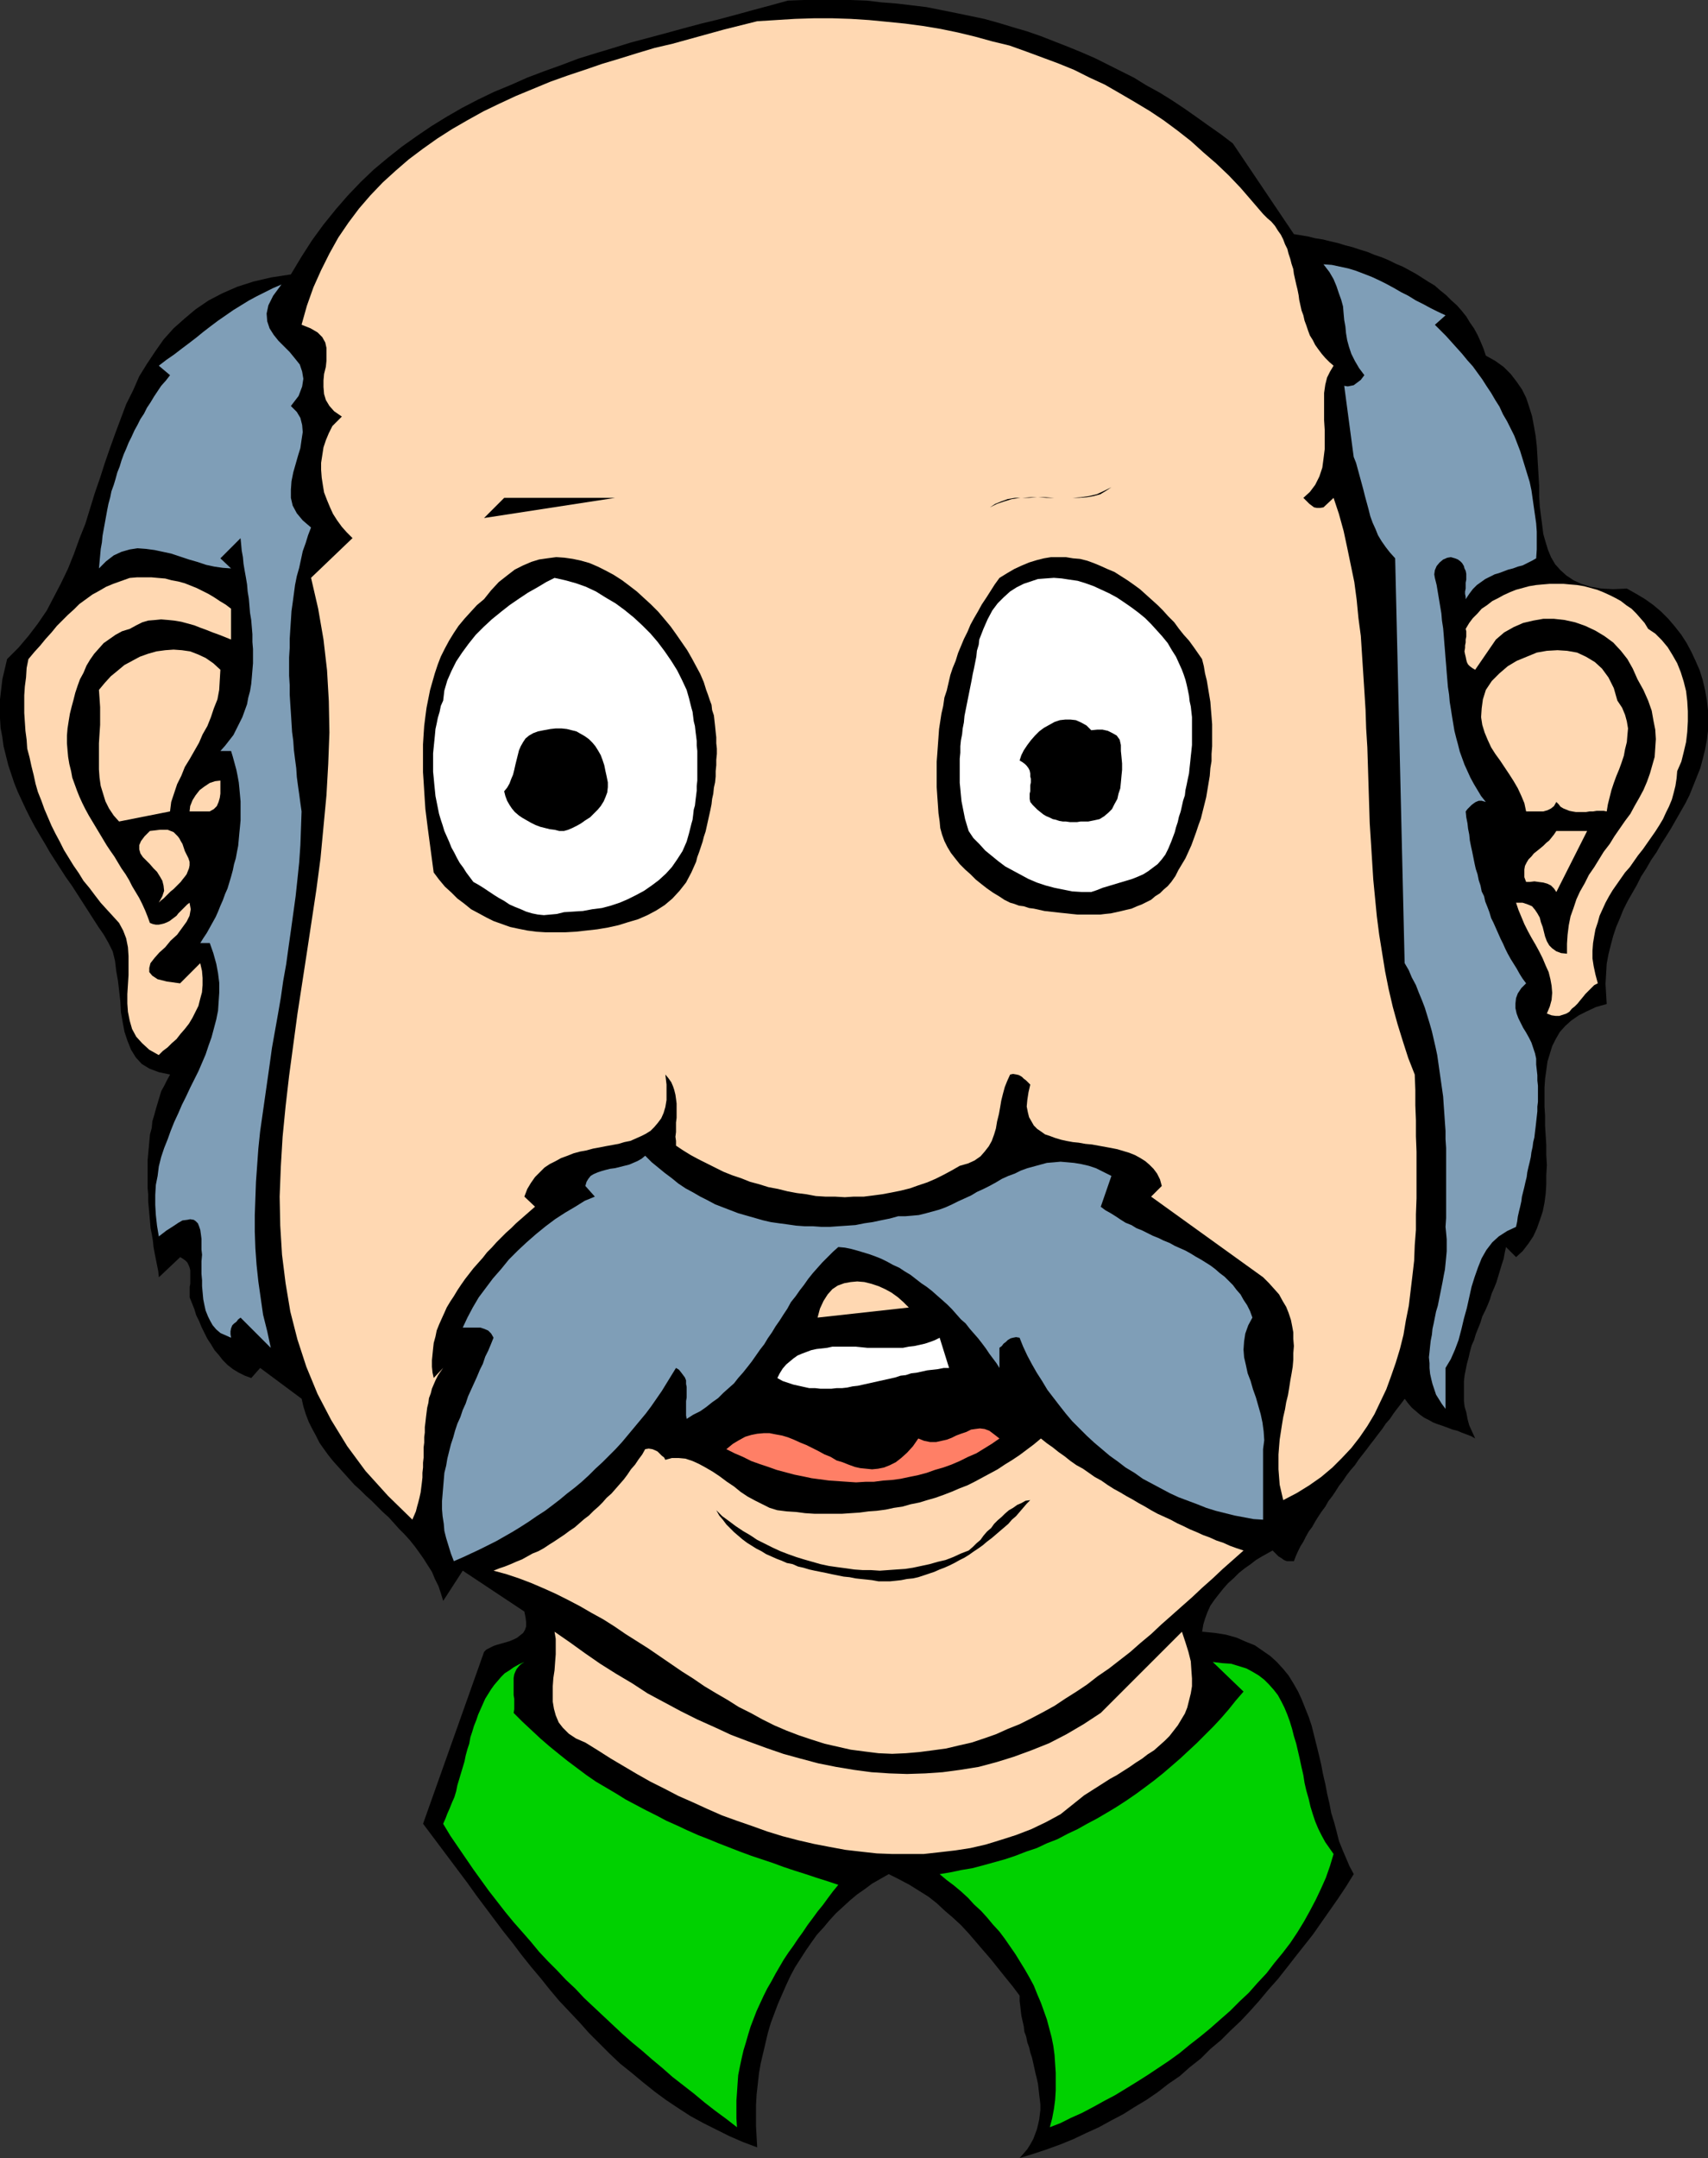 <?xml version="1.0" encoding="UTF-8" standalone="no"?>
<svg
   version="1.0"
   width="123.269mm"
   height="155.668mm"
   id="svg28"
   sodipodi:docname="Man - Happy.wmf"
   xmlns:inkscape="http://www.inkscape.org/namespaces/inkscape"
   xmlns:sodipodi="http://sodipodi.sourceforge.net/DTD/sodipodi-0.dtd"
   xmlns="http://www.w3.org/2000/svg"
   xmlns:svg="http://www.w3.org/2000/svg">
  <rect width="100%" height="100%" fill="#333333" stroke="none"/>
  <sodipodi:namedview
     id="namedview28"
     pagecolor="#ffffff"
     bordercolor="#000000"
     borderopacity="0.25"
     inkscape:showpageshadow="2"
     inkscape:pageopacity="0.0"
     inkscape:pagecheckerboard="0"
     inkscape:deskcolor="#d1d1d1"
     inkscape:document-units="mm" />
  <defs
     id="defs1">
    <pattern
       id="WMFhbasepattern"
       patternUnits="userSpaceOnUse"
       width="6"
       height="6"
       x="0"
       y="0" />
  </defs>
  <path
     style="fill:#000000;fill-opacity:1;fill-rule:evenodd;stroke:none"
     d="m 336.293,39.105 16.645,24.723 1.939,0.323 1.939,0.323 1.939,0.485 2.101,0.323 1.939,0.485 2.101,0.485 2.101,0.646 1.939,0.485 1.939,0.646 2.101,0.646 1.939,0.808 1.939,0.646 1.939,0.808 1.939,0.97 1.939,0.808 1.778,0.97 1.778,0.97 1.778,1.131 1.778,1.131 1.616,0.97 1.454,1.293 1.616,1.293 1.454,1.454 1.454,1.293 1.293,1.454 1.293,1.616 0.97,1.616 1.131,1.616 0.97,1.778 0.808,1.778 0.808,1.939 0.646,1.939 2.586,1.454 2.262,1.616 1.939,1.939 1.616,2.101 1.454,2.101 1.131,2.262 0.808,2.424 0.808,2.585 0.485,2.585 0.485,2.747 0.323,2.747 0.162,2.747 0.162,2.747 0.162,2.747 0.162,2.747 v 2.747 l 0.162,2.747 0.323,2.585 0.323,2.424 0.323,2.585 0.646,2.262 0.646,2.101 0.808,1.939 1.131,1.939 1.454,1.616 1.616,1.454 1.939,1.293 2.101,0.97 2.586,0.808 2.909,0.485 3.232,0.162 3.717,-0.162 2.586,1.454 2.424,1.454 2.262,1.616 2.101,1.778 1.939,1.939 1.778,2.101 1.778,2.262 1.454,2.262 1.293,2.424 1.131,2.424 1.131,2.585 0.808,2.585 0.646,2.747 0.485,2.747 0.323,2.747 v 2.909 2.747 l -0.323,2.585 -0.485,2.585 -0.646,2.585 -0.646,2.424 -0.97,2.424 -0.97,2.424 -0.97,2.424 -1.131,2.262 -1.293,2.262 -1.293,2.262 -1.293,2.262 -1.293,2.101 -1.454,2.262 -1.293,2.262 -1.454,2.101 -1.293,2.262 -1.454,2.262 -1.131,2.262 -1.293,2.262 -1.293,2.262 -1.131,2.262 -0.97,2.424 -0.97,2.262 -0.808,2.424 -0.646,2.424 -0.646,2.585 -0.485,2.585 -0.162,2.747 -0.162,2.747 0.162,2.747 0.162,2.747 -2.909,0.808 -2.424,1.131 -2.262,1.131 -2.101,1.454 -1.616,1.454 -1.454,1.616 -1.131,1.939 -0.97,1.939 -0.646,2.101 -0.646,2.101 -0.323,2.424 -0.323,2.262 -0.162,2.424 v 2.585 2.585 l 0.162,2.585 v 2.747 l 0.162,2.585 0.162,2.747 v 2.585 l 0.162,2.747 -0.162,2.585 v 2.585 l -0.162,2.585 -0.323,2.424 -0.485,2.424 -0.808,2.424 -0.808,2.262 -0.97,2.101 -1.293,1.939 -1.616,2.101 -1.778,1.616 -2.747,-2.747 -0.323,1.454 -0.323,1.778 -0.485,1.454 -0.485,1.616 -0.485,1.616 -0.485,1.616 -0.646,1.616 -0.646,1.454 -0.485,1.616 -0.646,1.616 -0.646,1.454 -0.808,1.616 -0.485,1.616 -0.646,1.616 -0.646,1.616 -0.485,1.616 -0.646,1.454 -0.485,1.778 -0.323,1.454 -0.485,1.778 -0.323,1.616 -0.323,1.616 -0.162,1.616 v 1.616 1.778 1.778 l 0.162,1.616 0.485,1.616 0.323,1.778 0.485,1.778 0.808,1.778 0.808,1.778 -1.131,-0.646 -1.293,-0.485 -1.293,-0.485 -1.131,-0.485 -1.293,-0.323 -1.293,-0.485 -1.293,-0.485 -1.454,-0.485 -1.293,-0.485 -1.131,-0.646 -1.293,-0.646 -1.131,-0.808 -1.131,-0.97 -1.131,-0.97 -0.97,-1.131 -0.97,-1.293 -0.97,1.293 -1.131,1.454 -0.97,1.293 -0.97,1.454 -1.131,1.293 -0.97,1.454 -1.131,1.454 -0.97,1.293 -1.131,1.454 -0.97,1.293 -1.131,1.454 -1.131,1.454 -0.97,1.454 -1.131,1.293 -1.131,1.454 -0.97,1.454 -1.131,1.454 -0.808,1.293 -0.97,1.454 -1.131,1.454 -0.808,1.454 -0.97,1.293 -0.97,1.454 -0.808,1.293 -0.808,1.454 -0.97,1.293 -0.808,1.454 -0.646,1.293 -0.808,1.293 -0.646,1.293 -0.646,1.454 -0.485,1.293 h -1.131 -0.808 l -0.808,-0.323 -0.646,-0.485 -0.808,-0.485 -0.485,-0.485 -0.646,-0.646 -0.485,-0.485 -1.454,0.808 -1.454,0.808 -1.616,0.97 -1.454,1.131 -1.616,1.131 -1.616,1.293 -1.454,1.454 -1.454,1.293 -1.293,1.454 -1.293,1.616 -1.131,1.454 -1.131,1.616 -0.808,1.778 -0.646,1.778 -0.485,1.616 -0.323,1.939 3.394,0.323 3.07,0.485 2.909,0.808 2.586,1.131 2.424,0.97 2.101,1.454 2.101,1.454 1.778,1.616 1.778,1.939 1.454,1.778 1.293,2.101 1.293,2.262 0.97,2.101 0.97,2.424 0.97,2.424 0.808,2.424 0.646,2.585 0.646,2.585 0.646,2.585 0.646,2.747 0.485,2.585 0.646,2.747 0.485,2.585 0.646,2.747 0.485,2.585 0.808,2.585 0.646,2.424 0.646,2.585 0.97,2.424 0.97,2.262 0.97,2.262 1.131,2.101 -2.101,3.393 -2.262,3.393 -2.262,3.232 -2.262,3.232 -2.262,3.232 -2.424,3.07 -2.424,3.07 -2.262,2.909 -2.424,3.07 -2.586,2.909 -2.424,2.909 -2.586,2.909 -2.586,2.747 -2.747,2.585 -2.586,2.585 -2.909,2.424 -2.586,2.585 -3.07,2.424 -2.747,2.424 -3.07,2.101 -2.909,2.262 -3.07,2.101 -3.232,1.939 -3.07,1.939 -3.394,1.778 -3.232,1.778 -3.555,1.616 -3.394,1.616 -3.555,1.454 -3.555,1.293 -3.878,1.293 -3.717,1.131 1.131,-1.293 0.97,-1.131 0.808,-1.293 0.808,-1.454 0.485,-1.293 0.485,-1.293 0.323,-1.293 0.323,-1.454 0.162,-1.293 0.162,-1.293 v -1.454 l -0.162,-1.454 -0.162,-1.293 -0.162,-1.454 -0.162,-1.454 -0.323,-1.454 -0.323,-1.293 -0.323,-1.454 -0.323,-1.454 -0.323,-1.454 -0.485,-1.454 -0.323,-1.454 -0.485,-1.293 -0.323,-1.616 -0.485,-1.293 -0.162,-1.454 -0.323,-1.454 -0.323,-1.454 -0.162,-1.293 -0.162,-1.454 -0.162,-1.293 v -1.454 l -1.939,-2.585 -2.101,-2.585 -1.939,-2.424 -1.939,-2.424 -2.101,-2.424 -1.939,-2.262 -1.939,-2.262 -2.101,-2.262 -2.101,-1.939 -2.262,-1.939 -2.262,-2.101 -2.262,-1.778 -2.586,-1.616 -2.586,-1.616 -2.747,-1.454 -2.909,-1.454 -2.262,1.293 -2.262,1.293 -1.939,1.454 -2.101,1.454 -1.939,1.616 -1.939,1.778 -1.939,1.778 -1.778,1.939 -1.616,1.939 -1.778,1.939 -1.616,2.262 -1.454,2.101 -1.454,2.262 -1.454,2.262 -1.293,2.424 -1.131,2.424 -1.131,2.585 -1.131,2.585 -0.97,2.585 -0.97,2.585 -0.808,2.747 -0.646,2.747 -0.646,2.747 -0.646,2.747 -0.485,2.747 -0.323,2.909 -0.323,2.909 -0.162,2.909 v 2.747 2.909 l 0.162,2.909 0.162,2.909 -3.878,-1.454 -3.717,-1.616 -3.555,-1.778 -3.555,-1.778 -3.555,-1.939 -3.232,-2.101 -3.394,-2.262 -3.07,-2.262 -3.232,-2.585 -2.909,-2.424 -3.232,-2.585 -2.909,-2.747 -2.747,-2.747 -2.909,-2.909 -2.586,-2.909 -2.747,-2.909 -2.747,-2.909 -2.586,-3.07 -2.586,-3.232 -2.586,-3.07 -2.586,-3.232 -2.424,-3.232 -2.586,-3.232 -2.424,-3.232 -2.424,-3.232 -2.424,-3.232 -2.424,-3.393 -2.424,-3.232 -2.424,-3.232 -2.424,-3.232 -2.424,-3.232 -2.424,-3.232 16.645,-46.861 0.646,-0.646 0.97,-0.485 0.97,-0.485 0.97,-0.323 1.131,-0.323 1.131,-0.323 1.131,-0.323 1.131,-0.485 0.97,-0.485 0.808,-0.646 0.808,-0.646 0.485,-0.808 0.323,-0.97 v -1.131 l -0.162,-1.293 -0.323,-1.616 -16.807,-11.15 -5.333,8.241 -0.646,-2.101 -0.646,-1.939 -0.97,-1.939 -0.808,-1.939 -1.131,-1.778 -1.131,-1.778 -1.131,-1.616 -1.293,-1.778 -1.293,-1.616 -1.454,-1.616 -1.454,-1.454 -1.454,-1.616 -1.454,-1.616 -1.616,-1.454 -1.454,-1.454 -1.616,-1.616 -1.616,-1.454 -1.454,-1.454 -1.616,-1.454 -1.454,-1.616 -1.454,-1.616 -1.454,-1.616 -1.454,-1.616 -1.293,-1.616 -1.293,-1.778 -1.131,-1.616 -0.97,-1.939 -0.97,-1.778 -0.97,-1.939 -0.808,-2.101 -0.646,-2.101 -0.485,-2.101 -11.312,-8.403 -2.424,2.747 -1.778,-0.646 -1.616,-0.808 -1.616,-0.97 -1.454,-1.131 -1.293,-1.293 -1.131,-1.454 -1.131,-1.293 -0.97,-1.616 -0.97,-1.454 -0.808,-1.616 -0.808,-1.616 -0.646,-1.616 -0.808,-1.616 -0.485,-1.616 -0.646,-1.616 -0.646,-1.616 v -0.646 -0.646 -0.808 -0.808 l 0.162,-0.808 v -0.808 -0.646 -0.808 -0.808 -0.646 l -0.162,-0.646 -0.323,-0.808 -0.323,-0.646 -0.485,-0.485 -0.646,-0.485 -0.808,-0.485 -5.818,5.494 -0.162,-1.616 -0.323,-1.616 -0.323,-1.616 -0.323,-1.616 -0.323,-1.778 -0.162,-1.616 -0.323,-1.939 -0.323,-1.616 -0.162,-1.939 -0.162,-1.778 -0.162,-1.778 -0.162,-1.778 v -1.939 l -0.162,-1.778 v -1.939 -1.778 -1.778 -1.939 l 0.162,-1.778 0.162,-1.778 0.162,-1.778 0.162,-1.778 0.485,-1.778 0.162,-1.778 0.485,-1.616 0.485,-1.778 0.485,-1.616 0.485,-1.616 0.485,-1.616 0.808,-1.454 0.808,-1.616 0.808,-1.454 -3.07,-0.646 -2.586,-0.97 -2.101,-1.293 -1.616,-1.778 -1.293,-2.101 -0.97,-2.424 -0.808,-2.424 -0.485,-2.585 -0.485,-2.747 -0.162,-2.909 -0.323,-2.909 -0.323,-2.747 -0.485,-2.747 -0.323,-2.747 -0.646,-2.585 -1.131,-2.262 -1.293,-2.262 -1.454,-2.101 -1.454,-2.262 -1.454,-2.262 -1.454,-2.262 -1.454,-2.262 -1.454,-2.262 -1.616,-2.262 -1.454,-2.262 -1.454,-2.262 -1.454,-2.262 -1.293,-2.262 -1.454,-2.424 L 9.535,225.42 8.242,222.996 7.11,220.733 5.979,218.31 4.848,215.886 3.878,213.462 3.07,211.038 2.262,208.614 1.616,206.029 0.97,203.443 0.646,201.019 0.162,198.434 0,195.848 v -2.585 -2.585 l 0.323,-2.747 0.323,-2.747 0.646,-2.747 0.646,-2.747 3.07,-3.07 2.747,-3.232 2.586,-3.393 2.424,-3.555 1.939,-3.717 1.939,-3.717 1.939,-4.04 1.616,-4.04 1.454,-4.04 1.616,-4.04 1.293,-4.201 1.293,-4.201 1.454,-4.201 1.293,-4.04 1.454,-4.201 1.454,-4.04 1.454,-3.878 1.454,-3.878 1.939,-3.878 1.616,-3.717 2.101,-3.393 2.262,-3.393 2.262,-3.232 2.747,-3.07 2.909,-2.585 3.07,-2.585 3.555,-2.424 3.717,-1.939 4.04,-1.778 4.525,-1.454 4.848,-1.131 5.333,-0.808 2.909,-4.848 2.909,-4.525 3.07,-4.201 3.394,-4.201 3.232,-3.717 3.555,-3.717 3.555,-3.393 3.878,-3.232 3.878,-3.07 3.878,-2.747 4.04,-2.747 4.202,-2.585 4.202,-2.424 4.363,-2.262 4.363,-2.101 4.686,-1.939 4.363,-1.939 4.686,-1.778 4.525,-1.616 4.686,-1.778 4.686,-1.454 4.848,-1.454 4.686,-1.454 4.848,-1.293 4.848,-1.293 4.686,-1.293 4.848,-1.293 4.686,-1.131 4.848,-1.293 4.686,-1.293 4.848,-1.293 4.686,-1.293 L 219.294,0 h 4.202 4.363 4.202 l 4.363,0.162 4.04,0.485 4.202,0.323 4.04,0.485 4.04,0.485 4.04,0.808 4.04,0.808 3.878,0.808 3.878,0.808 4.04,1.131 3.717,1.131 3.878,1.131 3.717,1.293 3.717,1.454 3.717,1.454 3.555,1.454 3.717,1.616 3.555,1.778 3.555,1.778 3.555,1.778 3.394,2.101 3.555,1.939 3.394,2.101 3.394,2.262 3.232,2.262 3.394,2.424 3.232,2.262 z"
     id="path1" />
  <path
     style="fill:#ffd8b2;fill-opacity:1;fill-rule:evenodd;stroke:none"
     d="m 344.535,58.334 1.131,1.131 1.131,0.97 0.97,1.131 0.808,1.293 0.808,1.131 0.646,1.293 0.485,1.293 0.646,1.293 0.323,1.293 0.485,1.454 0.323,1.293 0.485,1.454 0.162,1.293 0.323,1.454 0.323,1.454 0.323,1.293 0.323,1.616 0.162,1.293 0.323,1.454 0.323,1.454 0.485,1.293 0.323,1.454 0.485,1.293 0.485,1.454 0.485,1.293 0.808,1.293 0.646,1.293 0.808,1.131 0.97,1.293 0.97,1.131 1.131,1.131 1.131,0.97 -0.97,1.616 -0.808,1.616 -0.485,1.939 -0.323,2.262 v 2.262 2.585 2.585 l 0.162,2.585 v 2.747 2.585 l -0.323,2.585 -0.323,2.424 -0.808,2.424 -1.131,2.262 -1.454,1.939 -1.778,1.616 0.485,0.485 0.646,0.646 0.485,0.485 0.646,0.485 0.646,0.485 0.808,0.162 h 0.808 l 0.97,-0.162 2.747,-2.585 1.454,4.363 1.293,4.686 0.97,4.525 0.97,4.686 0.97,4.686 0.646,4.848 0.485,5.009 0.646,4.848 0.323,5.009 0.323,5.009 0.323,5.009 0.323,5.171 0.162,5.009 0.323,5.171 0.162,5.171 0.162,5.171 0.162,5.171 0.162,5.171 0.323,5.009 0.323,5.171 0.323,5.171 0.485,5.009 0.485,5.009 0.646,5.009 0.808,5.009 0.808,5.009 0.97,4.848 1.131,4.848 1.293,4.686 1.454,4.686 1.454,4.525 1.778,4.525 0.162,4.201 v 4.201 l 0.162,4.04 v 4.363 l 0.162,4.201 v 4.201 4.363 4.201 l -0.162,4.363 v 4.201 l -0.323,4.201 -0.162,4.201 -0.485,4.201 -0.485,4.04 -0.485,4.04 -0.808,4.04 -0.646,3.878 -0.97,3.878 -1.131,3.717 -1.293,3.717 -1.293,3.555 -1.616,3.393 -1.616,3.393 -1.939,3.232 -2.101,3.07 -2.262,2.909 -2.586,2.747 -2.586,2.585 -3.07,2.585 -3.232,2.262 -3.394,2.101 -3.717,1.939 -0.485,-2.101 -0.485,-2.101 -0.162,-2.101 -0.162,-2.101 v -2.101 -1.939 l 0.162,-2.101 0.162,-1.939 0.323,-2.101 0.323,-2.101 0.323,-1.939 0.485,-2.101 0.323,-1.939 0.485,-1.939 0.323,-1.939 0.323,-2.101 0.323,-1.778 0.323,-1.939 0.162,-1.939 v -1.778 l 0.162,-1.939 -0.162,-1.939 v -1.778 l -0.323,-1.778 -0.323,-1.616 -0.646,-1.939 -0.646,-1.616 -0.97,-1.616 -0.97,-1.778 -1.293,-1.454 -1.454,-1.616 -1.616,-1.616 -30.543,-21.976 2.909,-2.909 -0.485,-1.778 -0.808,-1.616 -0.97,-1.293 -1.131,-1.131 -1.131,-0.97 -1.293,-0.808 -1.454,-0.808 -1.616,-0.646 -1.616,-0.485 -1.616,-0.485 -1.616,-0.323 -1.778,-0.323 -1.778,-0.323 -1.778,-0.323 -1.778,-0.162 -1.778,-0.323 -1.616,-0.162 -1.778,-0.323 -1.454,-0.323 -1.616,-0.485 -1.293,-0.485 -1.454,-0.485 -1.131,-0.808 -0.97,-0.646 -0.97,-0.97 -0.646,-1.131 -0.646,-1.131 -0.323,-1.293 -0.323,-1.616 0.162,-1.778 0.323,-2.101 0.485,-2.101 -0.646,-0.646 -0.485,-0.485 -0.646,-0.485 -0.485,-0.485 -0.808,-0.485 -0.646,-0.162 -0.97,-0.162 -0.808,0.162 -0.808,1.778 -0.646,1.616 -0.485,1.778 -0.485,1.939 -0.323,1.939 -0.323,1.778 -0.485,1.939 -0.323,1.939 -0.485,1.616 -0.646,1.778 -0.808,1.454 -1.131,1.454 -1.131,1.293 -1.616,1.131 -1.778,0.808 -2.262,0.646 -2.262,1.293 -2.101,1.131 -2.262,1.131 -2.262,0.97 -2.424,0.808 -2.262,0.808 -2.586,0.646 -2.424,0.485 -2.586,0.485 -2.424,0.323 -2.586,0.323 h -2.747 l -2.424,0.162 -2.747,-0.162 h -2.586 l -2.586,-0.162 -2.586,-0.485 -2.586,-0.323 -2.586,-0.485 -2.586,-0.646 -2.586,-0.485 -2.586,-0.808 -2.424,-0.646 -2.424,-0.97 -2.424,-0.808 -2.424,-0.97 -2.262,-1.131 -2.262,-1.131 -2.262,-1.131 -2.101,-1.131 -2.101,-1.293 -1.939,-1.293 v -1.293 l -0.162,-1.131 0.162,-1.293 v -1.293 -1.293 l 0.162,-1.293 v -1.293 -1.293 -1.293 l -0.162,-1.293 -0.162,-1.131 -0.323,-1.293 -0.323,-0.97 -0.485,-1.131 -0.808,-1.131 -0.808,-0.97 0.323,2.747 v 2.262 1.939 l -0.323,1.939 -0.485,1.616 -0.646,1.454 -0.97,1.293 -0.97,1.131 -0.97,0.97 -1.293,0.808 -1.293,0.646 -1.454,0.646 -1.454,0.646 -1.616,0.323 -1.616,0.485 -1.778,0.323 -1.778,0.323 -1.616,0.323 -1.778,0.323 -1.778,0.485 -1.778,0.323 -1.778,0.485 -1.616,0.646 -1.778,0.646 -1.454,0.808 -1.616,0.808 -1.454,0.97 -1.293,1.293 -1.293,1.293 -1.131,1.616 -0.97,1.616 -0.808,2.101 2.909,2.747 -1.293,1.131 -1.293,1.131 -1.293,1.131 -1.293,1.131 -1.293,1.293 -1.454,1.293 -1.293,1.293 -1.293,1.293 -1.293,1.454 -1.293,1.293 -1.131,1.454 -1.293,1.454 -1.293,1.454 -1.131,1.454 -1.131,1.454 -1.131,1.616 -0.97,1.454 -0.97,1.616 -0.97,1.454 -0.97,1.616 -0.646,1.454 -0.808,1.778 -0.646,1.454 -0.646,1.616 -0.323,1.616 -0.485,1.778 -0.162,1.454 -0.162,1.616 -0.162,1.616 v 1.778 l 0.162,1.616 0.323,1.454 2.586,-2.747 -0.808,1.131 -0.646,0.97 -0.646,1.293 -0.485,1.131 -0.485,1.131 -0.323,1.293 -0.485,1.293 -0.162,1.293 -0.323,1.293 -0.162,1.293 -0.162,1.293 -0.162,1.454 -0.162,1.293 v 1.454 l -0.162,1.293 v 1.454 l -0.162,1.293 v 1.454 1.293 l -0.162,1.454 v 1.293 l -0.162,1.454 v 1.293 l -0.162,1.454 -0.162,1.293 -0.162,1.293 -0.323,1.454 -0.323,1.293 -0.323,1.131 -0.323,1.293 -0.485,1.131 -0.485,1.131 -6.626,-6.464 -6.141,-6.787 -5.01,-6.787 -4.363,-7.11 -3.717,-7.11 -3.07,-7.433 -2.424,-7.433 -1.939,-7.595 -1.293,-7.756 -0.97,-7.756 -0.485,-7.918 -0.162,-7.918 0.323,-8.241 0.485,-8.08 0.808,-8.241 0.97,-8.403 1.131,-8.403 1.131,-8.403 1.293,-8.403 1.293,-8.403 1.293,-8.564 1.293,-8.564 1.131,-8.564 0.808,-8.564 0.808,-8.564 0.485,-8.564 0.323,-8.564 -0.162,-8.564 -0.485,-8.403 -0.97,-8.403 -1.454,-8.403 -1.939,-8.403 11.312,-10.827 -1.616,-1.616 -1.293,-1.454 -1.293,-1.778 -1.131,-1.778 -0.808,-1.778 -0.808,-1.939 -0.808,-2.101 -0.323,-1.939 -0.323,-2.101 -0.162,-2.101 v -1.939 l 0.323,-2.101 0.323,-2.101 0.646,-1.939 0.808,-1.939 0.97,-1.939 2.586,-2.585 -2.101,-1.454 -1.293,-1.454 -0.97,-1.616 -0.485,-1.616 -0.162,-1.939 v -1.778 l 0.162,-1.778 0.485,-1.939 0.162,-1.616 v -1.778 -1.778 l -0.323,-1.454 -0.808,-1.454 -1.293,-1.293 -1.939,-1.131 -2.424,-0.97 1.454,-5.171 1.778,-5.009 2.101,-4.686 2.262,-4.525 2.424,-4.363 2.747,-4.04 2.909,-3.878 3.07,-3.555 3.394,-3.555 3.555,-3.232 3.555,-3.07 3.878,-2.909 3.878,-2.747 4.04,-2.585 4.202,-2.424 4.363,-2.424 4.363,-2.101 4.525,-2.101 4.686,-1.939 4.686,-1.939 4.525,-1.616 4.848,-1.616 4.686,-1.616 4.848,-1.454 4.686,-1.454 4.848,-1.454 4.848,-1.131 4.686,-1.293 4.686,-1.293 4.686,-1.293 4.525,-1.131 4.525,-1.131 5.171,-0.323 5.171,-0.323 5.171,-0.162 h 5.01 l 5.01,0.162 5.01,0.323 5.01,0.485 4.848,0.485 4.848,0.646 4.848,0.808 4.686,0.97 4.686,1.131 4.686,1.293 4.686,1.131 4.525,1.616 4.363,1.616 4.363,1.616 4.363,1.778 4.202,2.101 4.202,1.939 4.202,2.424 3.878,2.262 4.04,2.424 3.878,2.585 3.717,2.747 3.717,2.909 3.394,3.07 3.555,3.07 3.394,3.232 3.232,3.393 3.07,3.555 z"
     id="path2" />
  <path
     style="fill:#7f9eb7;fill-opacity:1;fill-rule:evenodd;stroke:none"
     d="m 394.308,85.966 -2.909,2.585 1.616,1.616 1.454,1.454 1.454,1.616 1.454,1.616 1.454,1.616 1.454,1.778 1.454,1.616 1.293,1.778 1.293,1.778 1.131,1.778 1.293,1.939 1.131,1.939 1.131,1.778 0.97,2.101 1.131,1.939 0.97,1.939 0.97,1.939 0.808,2.101 0.808,2.101 0.646,2.101 0.646,2.101 0.646,2.101 0.646,2.101 0.485,2.262 0.323,2.262 0.323,2.262 0.323,2.262 0.323,2.262 0.162,2.262 v 2.424 2.424 l -0.162,2.424 -1.131,0.646 -1.293,0.646 -1.293,0.646 -1.293,0.323 -1.293,0.485 -1.293,0.323 -1.293,0.485 -1.293,0.485 -1.131,0.323 -1.293,0.646 -1.293,0.646 -1.131,0.808 -1.131,0.808 -1.131,1.131 -0.97,1.293 -0.97,1.454 v -0.646 l -0.162,-0.808 v -0.646 l 0.162,-0.808 v -0.97 -0.646 l 0.162,-0.808 v -0.808 -0.808 l -0.162,-0.808 -0.323,-0.646 -0.162,-0.646 -0.485,-0.808 -0.485,-0.485 -0.646,-0.485 -0.808,-0.323 -1.131,-0.323 -0.97,0.162 -1.131,0.485 -0.97,0.808 -0.808,0.97 -0.485,1.131 -0.162,1.131 0.162,0.97 0.485,1.939 0.323,1.939 0.323,1.939 0.323,1.939 0.323,1.939 0.162,1.939 0.323,2.101 0.162,1.939 0.162,2.101 0.162,1.939 0.162,2.101 0.162,1.939 0.162,2.101 0.162,1.939 0.162,1.939 0.323,2.101 0.162,1.939 0.323,1.939 0.323,2.101 0.323,1.939 0.323,1.939 0.485,1.939 0.485,1.778 0.485,1.939 0.646,1.778 0.646,1.778 0.808,1.778 0.808,1.778 0.97,1.778 0.97,1.616 0.97,1.616 1.293,1.616 -1.131,-0.323 h -0.808 l -0.808,0.323 -0.485,0.323 -0.646,0.485 -0.646,0.646 -0.485,0.485 -0.485,0.646 0.162,1.616 0.323,1.616 0.162,1.454 0.323,1.616 0.162,1.616 0.323,1.616 0.323,1.454 0.323,1.616 0.323,1.616 0.323,1.454 0.485,1.454 0.323,1.616 0.485,1.454 0.323,1.616 0.646,1.293 0.323,1.454 0.646,1.616 0.485,1.293 0.485,1.616 0.646,1.293 0.646,1.454 0.646,1.454 0.646,1.454 0.646,1.293 0.646,1.454 0.646,1.293 0.808,1.454 0.808,1.293 0.808,1.293 0.808,1.454 0.808,1.293 0.97,1.293 -1.293,1.293 -0.97,1.454 -0.485,1.293 -0.162,1.454 v 1.293 l 0.323,1.454 0.485,1.293 0.646,1.293 0.646,1.293 0.808,1.293 0.808,1.454 0.646,1.293 0.485,1.454 0.485,1.454 0.323,1.454 v 1.616 l 0.162,1.454 0.162,1.454 v 1.454 l 0.162,1.454 v 1.454 1.454 1.454 l -0.162,1.293 v 1.293 l -0.162,1.454 -0.162,1.454 -0.162,1.454 -0.162,1.293 -0.162,1.454 -0.323,1.293 -0.162,1.293 -0.323,1.454 -0.162,1.293 -0.323,1.454 -0.323,1.293 -0.323,1.454 -0.162,1.293 -0.323,1.293 -0.323,1.454 -0.323,1.293 -0.323,1.293 -0.162,1.293 -0.323,1.454 -0.323,1.293 -0.323,1.454 -0.162,1.293 -0.323,1.454 -2.424,1.131 -2.262,1.454 -1.778,1.616 -1.616,2.101 -1.293,2.262 -0.97,2.424 -0.97,2.747 -0.808,2.585 -0.646,2.909 -0.646,2.909 -0.808,2.909 -0.646,2.747 -0.808,3.07 -0.97,2.585 -1.131,2.585 -1.454,2.424 v 11.15 l -0.97,-1.293 -0.808,-1.293 -0.808,-1.293 -0.485,-1.454 -0.485,-1.454 -0.323,-1.293 -0.323,-1.454 -0.162,-1.616 v -1.293 l -0.162,-1.616 0.162,-1.454 0.162,-1.616 0.162,-1.454 0.323,-1.616 0.162,-1.616 0.323,-1.454 0.323,-1.616 0.323,-1.616 0.485,-1.616 0.323,-1.616 0.323,-1.616 0.323,-1.616 0.323,-1.616 0.323,-1.778 0.323,-1.616 0.162,-1.616 0.162,-1.616 0.162,-1.778 v -1.616 -1.616 l -0.162,-1.778 -0.162,-1.616 0.162,-2.424 v -2.424 -2.424 -2.424 -2.262 -2.424 -2.424 -2.262 -2.424 l -0.162,-2.424 v -2.262 l -0.162,-2.262 -0.162,-2.424 -0.162,-2.262 -0.162,-2.424 -0.323,-2.262 -0.323,-2.262 -0.323,-2.262 -0.323,-2.262 -0.323,-2.262 -0.485,-2.262 -0.485,-2.101 -0.485,-2.101 -0.646,-2.262 -0.646,-2.101 -0.646,-2.101 -0.808,-2.101 -0.808,-1.939 -0.808,-2.101 -1.131,-2.101 -0.808,-1.939 -1.131,-1.939 -2.586,-110.367 -1.454,-1.616 -1.131,-1.454 -1.131,-1.616 -0.97,-1.616 -0.646,-1.616 -0.808,-1.778 -0.646,-1.778 -0.485,-1.939 -0.485,-1.778 -0.485,-1.778 -0.485,-1.939 -0.485,-1.778 -0.485,-1.778 -0.485,-1.778 -0.485,-1.778 -0.646,-1.616 -2.586,-19.391 0.97,0.162 0.808,-0.162 0.808,-0.162 0.646,-0.485 0.646,-0.485 0.646,-0.485 0.485,-0.646 0.485,-0.646 -1.454,-1.939 -1.131,-1.939 -0.97,-1.939 -0.646,-1.939 -0.485,-1.778 -0.323,-1.939 -0.162,-1.778 -0.323,-1.778 -0.162,-1.778 -0.162,-1.939 -0.485,-1.778 -0.646,-1.778 -0.646,-1.939 -0.808,-1.939 -1.131,-1.939 -1.616,-2.101 2.262,0.162 2.262,0.485 2.262,0.485 2.101,0.646 2.101,0.808 2.101,0.808 2.101,0.97 1.939,0.97 2.101,1.131 1.939,1.131 1.939,0.97 2.101,1.293 1.939,0.97 2.101,1.131 1.939,0.97 z"
     id="path3" />
  <path
     style="fill:#7f9eb7;fill-opacity:1;fill-rule:evenodd;stroke:none"
     d="m 79.346,110.69 1.616,1.616 0.97,1.616 0.485,1.939 0.162,1.939 -0.323,2.101 -0.323,2.262 -0.646,2.101 -0.646,2.262 -0.646,2.262 -0.485,2.424 -0.162,2.262 v 2.262 l 0.485,2.101 1.131,2.101 1.616,1.939 2.262,1.939 -0.808,2.101 -0.646,2.101 -0.808,2.262 -0.485,2.262 -0.485,2.262 -0.646,2.262 -0.485,2.424 -0.323,2.424 -0.323,2.424 -0.323,2.262 -0.162,2.585 -0.162,2.424 -0.162,2.585 v 2.424 l -0.162,2.585 v 2.424 2.585 l 0.162,2.585 v 2.585 l 0.162,2.585 0.162,2.424 0.162,2.585 0.162,2.585 0.323,2.424 0.162,2.424 0.323,2.585 0.323,2.424 0.162,2.424 0.323,2.424 0.323,2.262 0.323,2.424 0.323,2.262 -0.162,4.686 -0.162,4.525 -0.323,4.686 -0.485,4.686 -0.485,4.525 -0.646,4.686 -0.646,4.686 -0.646,4.525 -0.646,4.686 -0.808,4.525 -0.646,4.525 -0.808,4.686 -0.808,4.525 -0.808,4.525 -0.646,4.686 -0.646,4.525 -0.646,4.525 -0.646,4.525 -0.646,4.525 -0.485,4.686 -0.323,4.525 -0.323,4.525 -0.162,4.525 -0.162,4.525 v 4.525 l 0.162,4.525 0.323,4.525 0.485,4.525 0.646,4.525 0.646,4.525 1.131,4.525 0.97,4.525 -8.242,-8.241 -0.646,0.485 -0.485,0.646 -0.646,0.485 -0.485,0.485 -0.323,0.808 -0.162,0.808 v 0.808 l 0.162,0.97 -1.454,-0.646 -1.454,-0.646 -1.131,-0.97 -0.97,-1.131 -0.646,-1.131 -0.646,-1.293 -0.646,-1.616 -0.323,-1.454 -0.323,-1.616 -0.162,-1.778 -0.162,-1.778 v -1.616 l -0.162,-1.778 v -1.616 -1.778 l 0.162,-1.778 -0.162,-1.454 v -1.454 -1.454 l -0.162,-1.293 -0.162,-1.131 -0.323,-0.97 -0.323,-0.808 -0.646,-0.646 -0.485,-0.323 -0.97,-0.162 -0.808,0.162 -1.293,0.162 -1.131,0.646 -1.454,0.97 -1.778,1.131 -2.101,1.616 -0.485,-2.909 -0.323,-2.909 -0.162,-2.747 v -2.747 l 0.162,-2.747 0.485,-2.424 0.323,-2.585 0.646,-2.585 0.808,-2.424 0.97,-2.424 0.808,-2.262 0.97,-2.424 1.131,-2.424 0.97,-2.262 1.131,-2.262 1.131,-2.424 1.131,-2.262 1.131,-2.262 0.97,-2.262 0.97,-2.262 0.808,-2.424 0.808,-2.262 0.646,-2.424 0.646,-2.424 0.485,-2.424 0.162,-2.424 0.162,-2.424 v -2.747 l -0.323,-2.585 -0.485,-2.585 -0.808,-2.909 -0.97,-2.747 h -2.586 l 0.808,-1.293 0.97,-1.454 0.808,-1.454 0.808,-1.454 0.808,-1.454 0.646,-1.454 0.646,-1.616 0.646,-1.454 0.646,-1.778 0.646,-1.454 0.485,-1.616 0.485,-1.616 0.485,-1.778 0.323,-1.616 0.485,-1.616 0.323,-1.778 0.323,-1.616 0.162,-1.778 0.162,-1.778 0.162,-1.616 0.162,-1.778 v -1.778 -1.778 -1.616 l -0.162,-1.778 -0.162,-1.778 -0.162,-1.616 -0.323,-1.778 -0.323,-1.616 -0.485,-1.778 -0.485,-1.778 -0.485,-1.616 h -2.909 l 1.293,-1.454 1.131,-1.454 1.131,-1.454 0.808,-1.616 0.808,-1.616 0.808,-1.616 0.646,-1.778 0.646,-1.778 0.323,-1.778 0.485,-1.778 0.323,-1.939 0.162,-1.778 0.162,-1.939 0.162,-1.939 v -1.939 -1.939 l -0.162,-1.939 v -2.101 l -0.162,-1.939 -0.162,-1.939 -0.323,-1.939 -0.162,-1.939 -0.162,-1.939 -0.323,-1.939 -0.162,-1.939 -0.323,-1.939 -0.323,-1.778 -0.323,-1.939 -0.162,-1.778 -0.323,-1.778 -0.162,-1.778 -0.162,-1.616 -5.494,5.494 2.909,2.747 -2.262,-0.162 -2.262,-0.323 -2.262,-0.485 -2.424,-0.808 -2.262,-0.646 -2.424,-0.808 -2.424,-0.808 -2.262,-0.485 -2.262,-0.485 -2.424,-0.323 -2.262,-0.162 -2.101,0.323 -2.262,0.646 -2.101,0.97 -2.101,1.616 -1.939,1.939 0.162,-1.778 0.162,-1.778 0.162,-1.778 0.323,-1.778 0.162,-1.778 0.323,-1.778 0.323,-1.778 0.323,-1.778 0.323,-1.778 0.323,-1.616 0.485,-1.778 0.323,-1.616 0.646,-1.778 0.485,-1.616 0.485,-1.778 0.646,-1.616 0.485,-1.616 0.646,-1.778 0.646,-1.454 0.646,-1.616 0.808,-1.616 0.808,-1.778 0.808,-1.454 0.808,-1.616 0.97,-1.454 0.808,-1.616 0.97,-1.454 0.97,-1.616 0.97,-1.454 0.97,-1.454 1.293,-1.454 1.131,-1.454 -3.07,-2.585 2.101,-1.616 2.101,-1.454 2.101,-1.616 1.939,-1.454 2.101,-1.616 1.778,-1.454 2.101,-1.616 1.939,-1.454 2.101,-1.454 2.101,-1.454 2.101,-1.293 2.101,-1.293 2.101,-1.131 2.262,-1.131 2.262,-1.131 2.262,-0.97 -2.262,3.07 -1.293,2.585 -0.485,2.262 0.162,2.101 0.646,1.939 1.131,1.778 1.293,1.616 1.616,1.616 1.454,1.454 1.454,1.778 1.293,1.616 0.646,1.939 0.323,1.939 -0.323,2.101 -0.97,2.585 z"
     id="path4" />
  <path
     style="fill:#000000;fill-opacity:1;fill-rule:evenodd;stroke:none"
     d="m 303.165,132.828 -1.454,0.97 -1.616,0.97 -1.778,0.485 -1.939,0.323 -2.101,0.162 h -2.101 -2.262 -2.262 l -2.424,-0.162 h -2.424 l -2.262,0.162 h -2.262 l -2.262,0.323 -2.101,0.646 -1.939,0.646 -1.939,0.97 1.454,-0.97 1.616,-0.646 1.778,-0.646 1.939,-0.323 h 1.939 l 2.262,-0.162 h 2.262 l 2.262,0.162 h 2.262 2.424 2.262 l 2.262,-0.162 2.262,-0.323 2.101,-0.485 2.101,-0.97 z"
     id="path5" />
  <path
     style="fill:#000000;fill-opacity:1;fill-rule:evenodd;stroke:none"
     d="m 132.029,141.231 5.494,-5.494 h 30.22 z"
     id="path6" />
  <path
     style="fill:#000000;fill-opacity:1;fill-rule:evenodd;stroke:none"
     d="m 192.629,188.092 0.485,1.293 0.485,1.454 0.485,1.293 0.162,1.454 0.485,1.454 0.162,1.454 0.162,1.454 0.162,1.616 0.162,1.454 v 1.616 l 0.162,1.454 v 1.454 l -0.162,1.616 v 1.454 l -0.162,1.616 v 1.454 l -0.162,1.616 -0.323,1.454 -0.162,1.616 -0.323,1.454 -0.162,1.454 -0.323,1.616 -0.323,1.454 -0.323,1.454 -0.323,1.454 -0.323,1.454 -0.485,1.454 -0.323,1.293 -0.485,1.454 -0.485,1.454 -0.485,1.293 -0.323,1.293 -1.293,2.909 -1.454,2.747 -1.778,2.262 -1.939,2.101 -2.101,1.778 -2.262,1.454 -2.424,1.293 -2.586,1.131 -2.747,0.808 -2.586,0.808 -2.909,0.646 -2.909,0.485 -2.909,0.323 -2.909,0.323 -2.909,0.162 h -2.909 -2.424 l -2.586,-0.162 -2.424,-0.323 -2.424,-0.485 -2.262,-0.485 -2.262,-0.808 -2.262,-0.808 -1.939,-0.97 -2.101,-1.131 -2.101,-1.131 -1.778,-1.454 -1.939,-1.454 -1.616,-1.616 -1.778,-1.616 -1.616,-1.939 -1.454,-1.939 -0.323,-2.424 -0.323,-2.424 -0.323,-2.424 -0.323,-2.424 -0.323,-2.424 -0.323,-2.585 -0.323,-2.585 -0.162,-2.424 -0.162,-2.585 -0.162,-2.585 -0.162,-2.424 v -2.585 -2.585 -2.424 l 0.162,-2.585 0.162,-2.424 0.323,-2.585 0.323,-2.424 0.485,-2.424 0.485,-2.424 0.646,-2.262 0.646,-2.262 0.808,-2.424 0.808,-2.101 1.131,-2.262 1.131,-2.101 1.293,-2.101 1.293,-1.939 1.616,-1.939 1.616,-1.778 1.778,-1.939 1.939,-1.616 1.939,-2.424 2.101,-2.262 2.262,-1.778 2.101,-1.616 2.262,-1.131 2.262,-0.97 2.101,-0.646 2.262,-0.323 2.424,-0.323 2.262,0.162 2.262,0.323 2.262,0.485 2.262,0.646 2.262,0.97 2.262,1.131 2.101,1.131 2.262,1.454 1.939,1.454 2.101,1.616 1.939,1.778 1.939,1.778 1.939,1.939 1.778,2.101 1.616,1.939 1.616,2.262 1.454,2.101 1.454,2.101 1.293,2.262 1.131,2.101 1.131,2.101 0.97,2.262 z"
     id="path7" />
  <path
     style="fill:#000000;fill-opacity:1;fill-rule:evenodd;stroke:none"
     d="m 327.89,179.689 0.485,1.939 0.323,1.939 0.485,1.939 0.323,1.939 0.323,1.939 0.323,1.939 0.162,2.101 0.162,1.939 0.162,2.101 v 1.939 2.101 1.939 l -0.162,2.101 v 1.939 l -0.323,1.939 -0.162,2.101 -0.323,1.939 -0.323,1.939 -0.323,1.939 -0.485,1.939 -0.485,1.939 -0.485,1.939 -0.646,1.778 -0.646,1.939 -0.646,1.778 -0.646,1.778 -0.808,1.778 -0.808,1.778 -0.97,1.616 -0.97,1.616 -0.808,1.616 -1.131,1.616 -0.97,1.131 -1.131,0.97 -0.97,0.97 -1.293,0.808 -1.131,0.97 -1.293,0.646 -1.293,0.646 -1.293,0.485 -1.454,0.646 -1.454,0.323 -1.293,0.323 -1.454,0.323 -1.454,0.323 -1.616,0.162 -1.293,0.162 h -1.616 -1.454 -1.616 -1.454 l -1.616,-0.162 -1.454,-0.162 -1.616,-0.162 -1.454,-0.162 -1.454,-0.162 -1.454,-0.162 -1.454,-0.323 -1.454,-0.323 -1.293,-0.162 -1.454,-0.485 -1.293,-0.162 -1.293,-0.485 -1.131,-0.323 -1.616,-0.808 -1.454,-0.97 -1.616,-0.97 -1.616,-1.131 -1.454,-1.131 -1.616,-1.293 -1.454,-1.454 -1.454,-1.293 -1.454,-1.454 -1.293,-1.616 -1.131,-1.454 -0.97,-1.616 -0.808,-1.616 -0.646,-1.778 -0.485,-1.778 -0.162,-1.778 -0.323,-2.262 -0.162,-2.424 -0.162,-2.262 -0.162,-2.424 v -2.424 -2.101 -2.424 l 0.162,-2.101 0.162,-2.262 0.162,-2.262 0.162,-2.262 0.323,-2.101 0.323,-2.101 0.485,-2.101 0.323,-2.262 0.646,-1.939 0.485,-2.101 0.485,-2.101 0.646,-1.939 0.808,-1.939 0.646,-2.101 0.808,-1.939 0.808,-1.939 0.97,-1.939 0.808,-1.939 0.97,-1.778 1.131,-1.939 0.97,-1.778 1.293,-1.939 1.131,-1.778 1.131,-1.778 1.293,-1.778 2.101,-1.293 1.939,-1.131 2.101,-0.97 1.939,-0.808 2.101,-0.646 1.939,-0.485 1.939,-0.323 h 2.101 1.939 l 1.939,0.323 1.939,0.162 1.939,0.485 1.778,0.646 1.939,0.808 1.778,0.808 1.939,0.808 1.778,1.131 1.778,1.131 1.616,1.131 1.778,1.293 1.616,1.454 1.616,1.454 1.616,1.454 1.454,1.454 1.454,1.616 1.616,1.616 1.293,1.778 1.293,1.616 1.454,1.616 1.293,1.778 1.131,1.616 z"
     id="path8" />
  <path
     style="fill:#ffd8b2;fill-opacity:1;fill-rule:evenodd;stroke:none"
     d="m 63.025,165.954 v 8.403 l -1.616,-0.646 -1.616,-0.646 -1.778,-0.646 -1.616,-0.646 -1.778,-0.646 -1.616,-0.646 -1.778,-0.485 -1.778,-0.485 -1.939,-0.323 -1.616,-0.162 -1.939,-0.162 -1.616,0.162 -1.939,0.162 -1.616,0.485 -1.616,0.808 -1.778,0.97 -2.101,0.646 -1.778,0.97 -1.616,1.131 -1.616,1.131 -1.293,1.454 -1.293,1.454 -1.131,1.616 -0.97,1.616 -0.808,1.939 -0.97,1.778 -0.646,1.778 -0.646,1.939 -0.485,1.939 -0.485,1.778 -0.485,1.939 -0.323,1.939 -0.323,2.101 -0.162,1.939 v 2.101 l 0.162,1.939 0.162,1.778 0.323,1.939 0.485,1.939 0.323,1.778 0.646,1.778 0.646,1.778 0.646,1.616 0.808,1.778 0.808,1.616 0.97,1.778 0.97,1.616 0.97,1.616 0.97,1.616 0.97,1.616 0.97,1.616 0.97,1.454 1.131,1.616 0.97,1.616 0.97,1.616 1.131,1.616 0.97,1.616 0.808,1.616 0.97,1.616 0.97,1.616 0.808,1.616 0.808,1.778 0.646,1.616 0.646,1.778 0.808,0.323 0.808,0.162 h 0.808 l 0.808,-0.162 0.646,-0.162 0.808,-0.323 0.646,-0.323 0.646,-0.485 0.646,-0.485 0.646,-0.485 0.485,-0.646 0.646,-0.646 0.485,-0.485 0.646,-0.646 0.646,-0.646 0.646,-0.485 0.323,1.778 -0.323,1.778 -0.808,1.616 -1.293,1.778 -1.293,1.778 -1.778,1.616 -1.454,1.778 -1.616,1.454 -1.293,1.454 -1.131,1.454 -0.323,1.293 v 1.131 l 0.808,0.97 1.454,0.97 2.586,0.646 3.555,0.485 5.494,-5.494 0.485,2.101 0.162,1.939 v 1.939 l -0.162,1.939 -0.485,1.778 -0.485,1.939 -0.808,1.616 -0.808,1.616 -0.97,1.616 -1.131,1.454 -1.131,1.293 -1.131,1.454 -1.293,1.131 -1.131,1.131 -1.293,0.97 -1.131,1.131 -2.586,-1.454 -1.939,-1.778 -1.616,-1.778 -1.131,-2.101 -0.646,-2.262 -0.485,-2.424 -0.162,-2.262 v -2.585 l 0.162,-2.585 0.162,-2.585 v -2.585 -2.585 l -0.162,-2.424 -0.485,-2.424 -0.808,-2.101 -1.131,-2.101 -1.616,-1.778 -1.778,-1.939 -1.616,-1.778 -1.616,-2.101 -1.454,-1.939 -1.616,-1.939 -1.293,-2.101 -1.454,-2.101 -1.293,-2.101 -1.293,-2.101 -1.131,-2.262 -1.131,-2.101 -1.131,-2.262 -0.97,-2.262 -0.97,-2.262 -0.808,-2.262 -0.97,-2.424 -0.646,-2.262 -0.485,-2.262 -0.646,-2.585 -0.485,-2.262 -0.646,-2.424 -0.162,-2.424 -0.323,-2.424 -0.162,-2.424 -0.162,-2.424 v -2.424 -2.424 l 0.162,-2.424 0.323,-2.424 0.162,-2.585 0.485,-2.424 1.616,-1.939 1.616,-1.778 1.454,-1.778 1.616,-1.778 1.454,-1.778 1.616,-1.616 1.454,-1.454 1.616,-1.454 1.454,-1.454 1.778,-1.293 1.778,-1.293 1.778,-0.97 1.939,-1.131 1.939,-0.808 2.262,-0.808 2.262,-0.808 1.939,-0.162 h 2.101 1.939 l 1.778,0.162 1.939,0.162 1.778,0.485 1.778,0.323 1.778,0.485 1.616,0.646 1.616,0.646 1.616,0.808 1.616,0.808 1.616,0.97 1.454,0.97 1.616,0.97 z"
     id="path9" />
  <path
     style="fill:#ffffff;fill-opacity:1;fill-rule:evenodd;stroke:none"
     d="m 187.296,188.092 0.323,1.131 0.323,1.131 0.323,1.293 0.323,1.293 0.323,1.131 0.162,1.293 0.162,1.293 0.323,1.293 0.162,1.454 0.162,1.293 0.162,1.293 v 1.293 l 0.162,1.454 v 1.293 1.293 1.454 1.293 1.454 1.293 l -0.162,1.454 v 1.293 l -0.162,1.293 -0.162,1.293 -0.162,1.454 -0.323,1.131 -0.162,1.454 -0.162,1.293 -0.323,1.131 -0.323,1.293 -0.323,1.293 -0.323,1.131 -0.323,1.131 -1.131,2.585 -1.454,2.262 -1.454,2.101 -1.616,1.778 -1.939,1.778 -1.939,1.454 -2.101,1.454 -2.101,1.131 -2.262,1.131 -2.262,0.97 -2.424,0.808 -2.424,0.646 -2.586,0.323 -2.586,0.485 -2.586,0.162 -2.586,0.162 -1.939,0.485 -1.778,0.162 -1.778,0.162 -1.616,-0.162 -1.616,-0.323 -1.616,-0.485 -1.454,-0.646 -1.616,-0.646 -1.454,-0.646 -1.454,-0.97 -1.454,-0.808 -1.293,-0.808 -1.454,-0.97 -1.454,-0.97 -1.293,-0.808 -1.454,-0.808 -0.97,-1.293 -0.97,-1.293 -0.808,-1.293 -0.97,-1.293 -0.808,-1.454 -0.646,-1.293 -0.808,-1.454 -0.646,-1.616 -0.646,-1.454 -0.646,-1.454 -0.485,-1.616 -0.485,-1.454 -0.485,-1.616 -0.323,-1.616 -0.323,-1.616 -0.323,-1.616 -0.162,-1.616 -0.162,-1.616 -0.162,-1.778 -0.162,-1.616 v -1.616 -1.616 -1.778 l 0.162,-1.616 0.162,-1.616 0.162,-1.616 0.162,-1.778 0.323,-1.454 0.323,-1.616 0.485,-1.616 0.323,-1.616 0.646,-1.454 0.323,-2.747 0.808,-2.747 1.131,-2.585 1.293,-2.585 1.616,-2.424 1.778,-2.424 1.939,-2.424 2.101,-2.101 2.262,-2.101 2.586,-2.101 2.262,-1.778 2.586,-1.778 2.424,-1.616 2.586,-1.454 2.424,-1.454 2.262,-1.131 2.909,0.646 2.909,0.808 2.747,0.97 2.747,1.293 2.586,1.616 2.747,1.616 2.424,1.778 2.586,2.101 2.262,2.101 2.262,2.262 1.939,2.262 1.939,2.585 1.778,2.585 1.616,2.585 1.293,2.585 z"
     id="path10" />
  <path
     style="fill:#ffffff;fill-opacity:1;fill-rule:evenodd;stroke:none"
     d="m 322.395,182.598 0.485,1.293 0.485,1.454 0.323,1.293 0.323,1.454 0.323,1.616 0.162,1.454 0.323,1.454 0.162,1.454 0.162,1.454 v 1.454 1.616 1.454 1.616 1.454 l -0.162,1.616 -0.162,1.454 -0.162,1.616 -0.162,1.454 -0.162,1.616 -0.323,1.454 -0.323,1.616 -0.323,1.454 -0.162,1.454 -0.485,1.454 -0.323,1.454 -0.323,1.454 -0.485,1.454 -0.323,1.454 -0.485,1.454 -0.323,1.293 -0.485,1.293 -0.485,1.293 -0.808,1.939 -0.808,1.616 -0.97,1.293 -1.131,1.293 -1.293,0.97 -1.293,0.97 -1.293,0.808 -1.454,0.646 -1.616,0.646 -1.616,0.485 -1.616,0.485 -1.616,0.485 -1.616,0.485 -1.616,0.485 -1.616,0.646 -1.454,0.485 h -2.586 l -2.586,-0.162 -2.424,-0.485 -2.424,-0.485 -2.424,-0.646 -2.424,-0.808 -2.262,-0.97 -2.101,-1.131 -2.101,-1.131 -2.101,-1.131 -1.939,-1.454 -1.778,-1.454 -1.778,-1.454 -1.616,-1.778 -1.616,-1.616 -1.293,-1.939 -0.485,-1.616 -0.485,-1.616 -0.323,-1.616 -0.323,-1.616 -0.323,-1.616 -0.162,-1.616 -0.162,-1.778 -0.162,-1.616 v -1.616 -1.616 -1.616 -1.778 l 0.162,-1.616 v -1.778 l 0.162,-1.616 0.323,-1.616 0.162,-1.616 0.323,-1.616 0.162,-1.778 0.323,-1.616 0.323,-1.616 0.323,-1.616 0.323,-1.616 0.323,-1.616 0.323,-1.616 0.323,-1.778 0.323,-1.454 0.323,-1.616 0.323,-1.616 0.162,-1.616 0.485,-1.616 0.162,-1.454 1.131,-2.909 1.131,-2.585 1.293,-2.424 1.454,-1.939 1.616,-1.616 1.778,-1.616 1.778,-1.131 1.939,-0.97 1.939,-0.646 1.939,-0.646 2.101,-0.162 2.262,-0.162 2.101,0.162 2.101,0.323 2.262,0.323 2.101,0.646 2.262,0.808 2.101,0.97 2.101,0.97 2.101,1.131 1.939,1.293 2.101,1.454 1.939,1.454 1.778,1.454 1.616,1.616 1.616,1.778 1.454,1.616 1.454,1.778 1.131,1.939 1.131,1.778 0.808,1.778 z"
     id="path11" />
  <path
     style="fill:#ffd8b2;fill-opacity:1;fill-rule:evenodd;stroke:none"
     d="m 449.576,171.448 1.939,1.293 1.778,1.778 1.616,1.939 1.293,2.101 1.293,2.262 0.97,2.424 0.808,2.585 0.646,2.585 0.323,2.747 0.162,2.747 v 2.747 l -0.162,2.909 -0.323,2.747 -0.646,2.747 -0.646,2.585 -1.131,2.585 -0.162,1.939 -0.323,2.101 -0.485,1.939 -0.485,1.778 -0.808,1.939 -0.808,1.616 -0.808,1.778 -0.97,1.616 -1.131,1.778 -1.131,1.616 -1.131,1.616 -1.131,1.616 -1.293,1.616 -1.131,1.616 -1.131,1.616 -1.293,1.454 -1.131,1.616 -1.131,1.616 -1.131,1.616 -0.97,1.616 -0.97,1.778 -0.808,1.778 -0.808,1.778 -0.485,1.778 -0.646,1.939 -0.323,1.778 -0.323,1.939 -0.162,2.101 v 2.101 l 0.323,2.101 0.485,2.262 0.646,2.424 -0.97,0.485 -0.808,0.808 -0.808,0.808 -0.808,0.808 -0.646,0.808 -0.808,0.97 -0.646,0.808 -0.808,0.808 -0.808,0.646 -0.646,0.808 -0.808,0.485 -0.97,0.323 -0.97,0.323 h -0.97 l -1.131,-0.162 -1.293,-0.485 0.808,-1.939 0.485,-1.778 0.162,-1.939 -0.162,-1.939 -0.323,-1.778 -0.485,-1.939 -0.808,-1.778 -0.808,-1.939 -0.97,-1.939 -0.97,-1.778 -1.131,-1.939 -0.97,-1.778 -0.97,-1.939 -0.808,-1.939 -0.808,-1.939 -0.646,-1.939 h 1.778 l 1.454,0.485 1.131,0.485 0.808,0.97 0.646,0.97 0.646,1.131 0.323,1.293 0.485,1.293 0.323,1.293 0.323,1.293 0.485,1.293 0.646,1.131 0.808,0.808 1.131,0.808 1.293,0.485 1.616,0.162 v -2.747 l 0.162,-2.424 0.323,-2.585 0.485,-2.424 0.808,-2.262 0.808,-2.424 0.97,-2.101 1.293,-2.262 1.131,-2.262 1.454,-2.101 1.293,-2.101 1.293,-2.101 1.616,-2.101 1.293,-2.101 1.454,-2.101 1.454,-2.101 1.454,-1.939 1.131,-2.101 1.293,-2.262 1.131,-2.101 0.97,-2.262 0.808,-2.262 0.646,-2.262 0.646,-2.262 0.162,-2.424 0.162,-2.424 -0.162,-2.585 -0.485,-2.424 -0.485,-2.747 -0.97,-2.747 -1.293,-2.909 -1.616,-2.909 -1.293,-2.909 -1.454,-2.585 -1.778,-2.262 -2.101,-2.262 -2.424,-1.778 -2.424,-1.454 -2.747,-1.293 -2.747,-0.97 -2.909,-0.646 -2.909,-0.323 h -2.909 l -2.747,0.485 -2.747,0.646 -2.586,1.131 -2.586,1.454 -2.262,1.939 -5.656,8.241 -0.808,-0.485 -0.646,-0.485 -0.485,-0.485 -0.323,-0.646 -0.162,-0.646 -0.162,-0.808 -0.162,-0.646 -0.162,-0.808 0.162,-0.97 v -0.646 l 0.162,-0.808 v -0.808 l 0.162,-0.808 v -0.808 -0.646 l -0.162,-0.646 0.97,-1.616 0.97,-1.293 1.293,-1.293 1.131,-1.293 1.454,-0.97 1.454,-1.131 1.616,-0.808 1.454,-0.808 1.778,-0.808 1.616,-0.646 1.778,-0.485 1.778,-0.485 1.939,-0.323 1.778,-0.162 1.939,-0.162 h 1.778 1.939 l 1.778,0.162 1.939,0.162 1.939,0.323 1.778,0.485 1.778,0.485 1.616,0.646 1.778,0.808 1.616,0.808 1.454,0.808 1.454,1.131 1.454,0.97 1.293,1.293 1.131,1.293 1.131,1.293 z"
     id="path12" />
  <path
     style="fill:#ffd8b2;fill-opacity:1;fill-rule:evenodd;stroke:none"
     d="m 60.116,182.598 -0.162,2.747 -0.162,2.747 -0.485,2.585 -0.97,2.424 -0.808,2.424 -0.97,2.424 -1.293,2.262 -0.97,2.262 -1.293,2.262 -1.293,2.262 -1.293,2.101 -0.97,2.424 -1.131,2.262 -0.808,2.424 -0.808,2.424 -0.323,2.585 -13.898,2.747 -1.454,-1.616 -1.293,-1.939 -0.97,-1.939 -0.646,-2.101 -0.646,-2.101 -0.323,-2.262 -0.162,-2.262 v -2.424 -2.424 -2.262 l 0.162,-2.585 0.162,-2.424 v -2.424 -2.424 l -0.162,-2.424 -0.162,-2.262 1.616,-1.939 1.616,-1.778 1.778,-1.454 1.939,-1.616 2.101,-1.131 2.101,-1.131 2.262,-0.808 2.262,-0.646 2.424,-0.323 2.262,-0.162 2.262,0.162 2.262,0.323 2.101,0.808 2.101,0.97 2.101,1.454 z"
     id="path13" />
  <path
     style="fill:#ffd8b2;fill-opacity:1;fill-rule:evenodd;stroke:none"
     d="m 441.173,191.001 1.293,1.939 0.808,1.939 0.485,1.778 0.323,1.939 -0.162,1.778 -0.162,1.939 -0.485,1.939 -0.323,1.778 -0.646,1.939 -0.646,1.778 -0.808,1.939 -0.646,1.778 -0.646,1.939 -0.485,1.939 -0.485,1.939 -0.323,1.939 -0.808,-0.162 h -0.97 -0.97 l -0.97,0.162 h -0.97 l -0.97,0.162 h -0.97 -0.97 -0.808 l -0.97,-0.162 -0.808,-0.162 -0.808,-0.323 -0.808,-0.323 -0.808,-0.485 -0.485,-0.646 -0.646,-0.646 -0.646,1.131 -0.808,0.646 -0.97,0.485 -1.131,0.323 h -1.293 -1.131 -1.293 -0.97 l -0.485,-2.262 -0.808,-1.939 -0.97,-2.101 -1.131,-1.939 -1.131,-1.778 -1.293,-1.939 -1.293,-1.939 -1.293,-1.778 -1.131,-1.778 -0.97,-2.101 -0.808,-1.939 -0.646,-2.101 -0.323,-2.101 0.162,-2.424 0.323,-2.424 0.808,-2.585 1.616,-2.424 2.101,-2.101 2.262,-1.939 2.424,-1.454 2.747,-1.131 2.747,-1.131 2.747,-0.485 2.909,-0.162 2.586,0.162 2.747,0.485 2.424,1.131 2.424,1.454 1.939,1.778 1.778,2.424 1.454,2.909 z"
     id="path14" />
  <path
     style="fill:#000000;fill-opacity:1;fill-rule:evenodd;stroke:none"
     d="m 305.75,204.736 0.162,1.616 0.162,1.778 v 1.778 l -0.162,1.616 -0.162,1.778 -0.162,1.616 -0.485,1.454 -0.323,1.454 -0.808,1.454 -0.646,1.293 -0.97,0.97 -1.131,0.97 -1.293,0.808 -1.454,0.323 -1.616,0.323 h -2.101 l -0.97,0.162 h -0.97 -0.97 l -1.131,-0.162 h -0.808 l -0.97,-0.162 -0.97,-0.323 -0.808,-0.162 -0.97,-0.485 -0.808,-0.323 -0.808,-0.485 -0.808,-0.646 -0.808,-0.646 -0.646,-0.646 -0.646,-0.646 -0.646,-0.808 -0.162,-0.808 v -0.646 -0.808 l 0.162,-0.646 v -0.97 -0.646 l 0.162,-0.808 v -0.97 l -0.162,-0.646 v -0.808 l -0.162,-0.808 -0.323,-0.646 -0.485,-0.646 -0.485,-0.485 -0.646,-0.485 -0.808,-0.485 0.485,-1.454 0.646,-1.293 0.97,-1.454 0.97,-1.293 1.131,-1.293 1.131,-1.131 1.293,-0.97 1.454,-0.808 1.454,-0.808 1.454,-0.485 1.454,-0.162 h 1.454 l 1.454,0.162 1.454,0.646 1.454,0.808 1.293,1.293 1.616,-0.162 h 1.454 l 1.454,0.323 1.293,0.646 1.131,0.646 0.808,1.131 0.323,1.454 z"
     id="path15" />
  <path
     style="fill:#000000;fill-opacity:1;fill-rule:evenodd;stroke:none"
     d="m 165.157,210.23 0.323,1.454 0.323,1.616 v 1.293 l -0.162,1.454 -0.485,1.293 -0.485,1.131 -0.808,1.293 -0.808,0.97 -1.131,1.131 -0.97,0.97 -1.293,0.808 -1.131,0.808 -1.131,0.646 -1.293,0.646 -1.131,0.485 -1.131,0.323 h -1.293 l -1.293,-0.323 -1.293,-0.162 -1.293,-0.323 -1.293,-0.323 -1.293,-0.485 -1.293,-0.646 -1.131,-0.646 -1.131,-0.646 -0.97,-0.646 -1.131,-0.97 -0.808,-0.97 -0.646,-0.97 -0.646,-1.131 -0.485,-1.293 -0.323,-1.293 0.808,-0.97 0.646,-1.131 0.485,-1.293 0.485,-1.131 0.323,-1.293 0.323,-1.454 0.323,-1.293 0.323,-1.293 0.323,-1.293 0.485,-1.131 0.646,-1.131 0.646,-0.97 0.97,-0.808 1.131,-0.646 1.293,-0.485 1.616,-0.323 1.778,-0.323 1.454,-0.162 h 1.616 l 1.454,0.162 1.293,0.323 1.293,0.323 1.131,0.646 1.131,0.646 1.131,0.808 0.97,0.97 0.808,0.97 0.808,1.293 0.646,1.131 0.485,1.293 0.485,1.454 z"
     id="path16" />
  <path
     style="fill:#ffd8b2;fill-opacity:1;fill-rule:evenodd;stroke:none"
     d="m 60.116,212.815 v 1.131 1.131 1.293 l -0.162,1.131 -0.323,1.131 -0.485,1.131 -0.808,0.808 -1.131,0.646 h -5.494 l 0.162,-1.454 0.646,-1.616 0.808,-1.293 1.131,-1.454 1.293,-0.97 1.454,-0.97 1.454,-0.485 z"
     id="path17" />
  <path
     style="fill:#ffd8b2;fill-opacity:1;fill-rule:evenodd;stroke:none"
     d="m 51.713,234.953 v 0.97 l -0.162,0.808 -0.323,0.808 -0.323,0.808 -0.485,0.646 -0.646,0.808 -0.485,0.646 -0.646,0.646 -0.646,0.646 -0.646,0.646 -0.808,0.646 -0.646,0.646 -0.646,0.646 -0.646,0.646 -0.646,0.485 -0.646,0.646 0.97,-1.778 0.485,-1.454 -0.162,-1.454 -0.323,-1.293 -0.646,-1.131 -0.808,-1.293 -0.97,-0.97 -0.97,-1.131 -0.97,-0.97 -0.97,-0.97 -0.646,-0.97 -0.323,-1.131 v -1.131 l 0.485,-1.131 0.97,-1.293 1.454,-1.454 1.454,-0.162 1.293,-0.162 h 1.131 0.97 l 0.808,0.323 0.808,0.323 0.485,0.485 0.646,0.646 0.485,0.646 0.323,0.646 0.485,0.808 0.323,0.97 0.323,0.97 0.485,0.97 0.485,0.97 z"
     id="path18" />
  <path
     style="fill:#ffd8b2;fill-opacity:1;fill-rule:evenodd;stroke:none"
     d="m 424.528,243.195 -0.646,-0.97 -0.808,-0.808 -0.97,-0.485 -1.131,-0.323 -1.293,-0.162 -1.131,-0.162 -1.293,0.162 h -0.97 l -0.485,-1.293 v -1.131 -0.97 l 0.162,-0.97 0.485,-0.97 0.485,-0.808 0.808,-0.808 0.646,-0.808 0.808,-0.646 0.808,-0.646 0.97,-0.808 0.808,-0.808 0.808,-0.646 0.646,-0.808 0.646,-0.808 0.646,-0.97 h 8.403 z"
     id="path19" />
  <path
     style="fill:#7f9eb7;fill-opacity:1;fill-rule:evenodd;stroke:none"
     d="m 244.988,331.585 h 1.939 l 1.939,-0.162 1.778,-0.162 1.939,-0.485 1.778,-0.485 1.778,-0.485 1.778,-0.646 1.778,-0.808 1.616,-0.808 1.778,-0.808 1.778,-0.808 1.616,-0.97 1.778,-0.808 1.616,-0.808 1.778,-0.97 1.616,-0.97 1.778,-0.808 1.778,-0.646 1.616,-0.808 1.778,-0.646 1.778,-0.485 1.778,-0.485 1.778,-0.485 1.939,-0.162 1.778,-0.162 1.939,0.162 1.778,0.162 1.939,0.323 2.101,0.485 1.939,0.646 1.939,0.97 2.262,1.131 -2.909,8.403 1.293,0.97 1.454,0.808 1.293,0.808 1.454,0.97 1.293,0.808 1.616,0.646 1.293,0.808 1.616,0.646 1.293,0.646 1.616,0.808 1.616,0.646 1.293,0.646 1.616,0.646 1.454,0.808 1.454,0.646 1.454,0.646 1.454,0.808 1.293,0.808 1.454,0.808 1.293,0.808 1.293,0.808 1.293,0.97 1.293,1.131 1.293,0.97 1.131,1.131 1.131,1.131 0.97,1.293 1.131,1.293 0.808,1.454 0.97,1.454 0.808,1.616 0.646,1.778 -1.131,2.101 -0.808,2.262 -0.323,2.101 -0.162,2.262 0.162,2.101 0.485,2.101 0.485,2.262 0.808,2.101 0.646,2.262 0.808,2.262 0.646,2.262 0.646,2.262 0.485,2.262 0.323,2.424 0.162,2.424 -0.323,2.424 v 19.229 l -2.586,-0.162 -2.586,-0.485 -2.586,-0.485 -2.586,-0.646 -2.586,-0.646 -2.586,-0.808 -2.424,-0.97 -2.586,-0.97 -2.586,-0.97 -2.424,-1.131 -2.424,-1.293 -2.424,-1.293 -2.424,-1.293 -2.262,-1.616 -2.424,-1.454 -2.101,-1.616 -2.262,-1.616 -2.101,-1.778 -2.101,-1.778 -2.101,-1.939 -1.939,-1.939 -1.939,-1.939 -1.778,-2.101 -1.778,-2.262 -1.616,-2.101 -1.616,-2.101 -1.454,-2.424 -1.454,-2.262 -1.293,-2.262 -1.293,-2.424 -1.131,-2.424 -0.97,-2.424 -0.97,-0.162 -0.808,0.162 -0.646,0.162 -0.808,0.485 -0.485,0.485 -0.646,0.485 -0.485,0.646 -0.646,0.485 v 5.494 l -0.808,-1.293 -0.97,-1.293 -0.97,-1.293 -0.97,-1.454 -0.97,-1.293 -1.131,-1.454 -1.131,-1.293 -1.131,-1.293 -1.131,-1.454 -1.293,-1.131 -1.293,-1.454 -1.131,-1.293 -1.293,-1.293 -1.454,-1.293 -1.293,-1.131 -1.454,-1.293 -1.454,-1.131 -1.454,-0.97 -1.454,-1.131 -1.454,-1.131 -1.616,-0.97 -1.454,-0.97 -1.778,-0.808 -1.454,-0.808 -1.616,-0.808 -1.616,-0.646 -1.778,-0.646 -1.616,-0.485 -1.616,-0.485 -1.778,-0.485 -1.616,-0.323 -1.778,-0.162 -1.454,1.293 -1.454,1.454 -1.454,1.454 -1.293,1.454 -1.293,1.454 -1.293,1.616 -1.131,1.616 -1.131,1.454 -1.131,1.616 -1.293,1.616 -0.97,1.778 -0.97,1.454 -1.131,1.778 -1.131,1.616 -0.97,1.616 -1.131,1.616 -0.97,1.616 -1.131,1.454 -1.131,1.616 -1.131,1.616 -1.131,1.454 -1.293,1.616 -1.293,1.454 -1.131,1.454 -1.454,1.293 -1.454,1.293 -1.454,1.454 -1.616,1.131 -1.616,1.293 -1.616,1.131 -1.939,0.97 -1.778,1.131 -0.162,-0.97 v -0.97 -0.97 -0.97 -0.97 l 0.162,-0.97 v -0.97 -0.97 -0.97 l -0.162,-0.808 v -0.97 l -0.323,-0.808 -0.485,-0.646 -0.485,-0.646 -0.646,-0.808 -0.808,-0.485 -1.293,2.101 -1.293,2.101 -1.293,2.101 -1.454,2.101 -1.454,2.101 -1.454,1.939 -1.616,1.939 -1.616,1.939 -1.616,1.939 -1.616,1.939 -1.778,1.939 -1.778,1.778 -1.778,1.778 -1.939,1.778 -1.778,1.778 -1.939,1.778 -1.939,1.616 -2.101,1.616 -1.939,1.616 -2.101,1.616 -1.939,1.454 -2.262,1.454 -2.101,1.454 -2.262,1.454 -2.101,1.293 -2.262,1.293 -2.262,1.293 -2.262,1.131 -2.262,1.131 -2.424,1.131 -2.424,1.131 -2.262,0.97 -0.808,-2.101 -0.646,-2.101 -0.646,-2.101 -0.485,-1.939 -0.162,-1.939 -0.323,-2.101 -0.162,-1.939 v -2.101 l 0.162,-1.939 0.162,-1.939 0.162,-1.939 0.162,-1.939 0.485,-1.939 0.323,-1.939 0.485,-1.939 0.485,-1.939 0.646,-1.939 0.485,-1.778 0.646,-1.939 0.808,-1.778 0.646,-1.939 0.808,-1.778 0.646,-1.939 0.808,-1.778 0.808,-1.778 0.808,-1.778 0.808,-1.939 0.808,-1.616 0.646,-1.939 0.808,-1.616 0.808,-1.939 0.646,-1.616 -0.646,-1.131 -0.808,-0.808 -1.131,-0.485 -0.97,-0.323 h -1.293 -1.293 -1.131 -1.131 l 1.293,-2.747 1.454,-2.747 1.616,-2.747 1.939,-2.585 1.939,-2.585 2.262,-2.585 2.101,-2.585 2.424,-2.424 2.424,-2.262 2.586,-2.262 2.586,-2.101 2.586,-1.939 2.747,-1.778 2.747,-1.616 2.586,-1.616 2.747,-1.131 -2.586,-2.909 0.323,-1.131 0.485,-0.808 0.646,-0.808 0.808,-0.485 1.131,-0.485 0.97,-0.323 1.131,-0.323 1.293,-0.323 1.293,-0.162 1.293,-0.323 1.293,-0.323 1.293,-0.323 1.131,-0.485 1.131,-0.485 1.131,-0.646 0.97,-0.808 1.778,1.778 1.778,1.454 1.778,1.454 1.939,1.454 1.778,1.454 1.939,1.293 2.101,1.131 1.939,1.131 1.939,0.97 2.101,1.131 2.101,0.808 2.101,0.808 2.101,0.808 2.262,0.646 2.262,0.646 2.262,0.646 2.101,0.485 2.262,0.323 2.424,0.323 2.262,0.323 2.262,0.162 h 2.262 l 2.262,0.162 h 2.424 l 2.262,-0.162 2.424,-0.162 2.262,-0.162 2.424,-0.485 2.262,-0.323 2.262,-0.485 2.424,-0.485 z"
     id="path20" />
  <path
     style="fill:#ffd8b2;fill-opacity:1;fill-rule:evenodd;stroke:none"
     d="m 247.897,356.47 -24.887,2.747 0.646,-2.424 0.97,-2.101 1.131,-1.778 1.293,-1.454 1.454,-0.97 1.778,-0.646 1.778,-0.323 1.778,-0.162 1.939,0.162 1.939,0.485 1.939,0.646 1.778,0.808 1.778,0.97 1.778,1.293 1.454,1.293 z"
     id="path21" />
  <path
     style="fill:#ffffff;fill-opacity:1;fill-rule:evenodd;stroke:none"
     d="m 258.886,372.952 h -1.454 l -1.616,0.323 -1.454,0.162 -1.454,0.162 -1.454,0.323 -1.454,0.323 -1.454,0.162 -1.454,0.485 -1.454,0.162 -1.454,0.485 -1.454,0.323 -1.454,0.323 -1.454,0.323 -1.454,0.323 -1.454,0.323 -1.454,0.323 -1.454,0.323 -1.454,0.162 -1.454,0.323 -1.454,0.162 h -1.454 l -1.454,0.162 h -1.454 -1.454 l -1.454,-0.162 h -1.616 l -1.454,-0.323 -1.454,-0.323 -1.454,-0.323 -1.454,-0.485 -1.454,-0.485 -1.454,-0.808 0.646,-1.293 0.808,-1.293 0.97,-1.131 0.97,-0.808 0.97,-0.808 1.131,-0.808 1.131,-0.485 1.293,-0.485 1.293,-0.485 1.454,-0.323 1.454,-0.162 1.454,-0.162 1.454,-0.323 h 1.454 1.778 1.454 1.616 l 1.616,0.162 1.616,0.162 h 1.616 1.616 1.616 1.778 1.454 1.616 l 1.616,-0.323 1.454,-0.162 1.454,-0.323 1.454,-0.323 1.454,-0.485 1.293,-0.485 1.293,-0.646 z"
     id="path22" />
  <path
     style="fill:#ff7f66;fill-opacity:1;fill-rule:evenodd;stroke:none"
     d="m 272.622,392.182 -2.101,1.454 -2.101,1.293 -2.101,1.293 -2.262,0.97 -2.262,1.131 -2.262,0.97 -2.262,0.808 -2.262,0.646 -2.262,0.808 -2.424,0.646 -2.424,0.485 -2.262,0.485 -2.424,0.323 -2.424,0.162 -2.424,0.323 h -2.262 l -2.586,0.162 -2.424,-0.162 -2.424,-0.162 -2.424,-0.162 -2.424,-0.323 -2.424,-0.323 -2.262,-0.485 -2.424,-0.485 -2.424,-0.646 -2.424,-0.646 -2.262,-0.808 -2.424,-0.808 -2.262,-0.808 -2.262,-1.131 -2.262,-0.97 -2.262,-1.131 1.778,-1.454 1.616,-0.97 1.778,-0.97 1.616,-0.485 1.616,-0.323 1.778,-0.162 h 1.616 l 1.616,0.323 1.778,0.323 1.616,0.485 1.616,0.646 1.778,0.808 1.616,0.646 1.616,0.808 1.616,0.808 1.778,0.97 1.616,0.646 1.616,0.97 1.616,0.485 1.616,0.646 1.778,0.646 1.454,0.323 1.616,0.162 1.616,0.162 1.616,-0.162 1.616,-0.323 1.616,-0.646 1.616,-0.808 1.454,-1.131 1.616,-1.454 1.616,-1.778 1.454,-2.101 1.616,0.646 1.616,0.323 h 1.616 l 1.454,-0.323 1.454,-0.323 1.293,-0.485 1.293,-0.646 1.293,-0.485 1.454,-0.485 1.293,-0.646 1.131,-0.162 1.293,-0.162 1.293,0.162 1.293,0.485 1.293,0.97 z"
     id="path23" />
  <path
     style="fill:#ffd8b2;fill-opacity:1;fill-rule:evenodd;stroke:none"
     d="m 339.202,422.722 -2.909,2.585 -2.747,2.424 -2.747,2.585 -2.909,2.585 -2.747,2.585 -2.747,2.424 -2.909,2.585 -2.747,2.424 -2.747,2.585 -2.909,2.424 -2.747,2.424 -2.909,2.262 -2.909,2.262 -3.07,2.101 -2.909,2.262 -2.909,1.939 -3.07,1.939 -2.909,1.939 -3.232,1.778 -3.07,1.616 -3.232,1.616 -3.232,1.293 -3.232,1.454 -3.232,1.131 -3.394,1.131 -3.555,0.808 -3.394,0.808 -3.555,0.485 -3.717,0.485 -3.717,0.323 -3.717,0.162 -3.717,-0.162 -3.878,-0.485 -3.717,-0.485 -3.555,-0.808 -3.555,-0.808 -3.555,-1.131 -3.394,-1.131 -3.394,-1.293 -3.394,-1.454 -3.232,-1.616 -3.232,-1.778 -3.232,-1.616 -3.07,-1.939 -3.07,-1.778 -3.232,-1.939 -3.07,-2.101 -3.07,-1.939 -3.07,-2.101 -3.07,-2.101 -3.07,-2.101 -3.07,-1.939 -3.07,-1.939 -3.07,-2.101 -3.07,-1.939 -3.232,-1.778 -3.07,-1.778 -3.394,-1.778 -3.232,-1.616 -3.232,-1.454 -3.394,-1.454 -3.394,-1.293 -3.394,-1.131 -3.555,-0.97 1.616,-0.646 1.454,-0.485 1.616,-0.646 1.454,-0.646 1.616,-0.646 1.454,-0.808 1.454,-0.808 1.616,-0.646 1.454,-0.808 1.454,-0.97 1.293,-0.808 1.454,-0.97 1.454,-0.97 1.293,-0.97 1.454,-0.97 1.293,-1.131 1.293,-1.131 1.293,-0.97 1.293,-1.293 1.293,-1.131 1.131,-1.131 1.131,-1.293 1.293,-1.131 1.131,-1.293 1.131,-1.293 1.131,-1.293 0.97,-1.293 0.97,-1.454 1.131,-1.293 0.97,-1.454 0.97,-1.293 0.808,-1.454 0.97,-0.162 0.97,0.162 0.808,0.323 0.646,0.323 0.646,0.646 0.485,0.485 0.646,0.485 0.323,0.646 1.778,-0.485 h 1.939 l 1.778,0.162 1.939,0.646 1.778,0.808 1.778,0.97 1.939,1.131 1.939,1.293 1.939,1.454 1.939,1.293 1.778,1.454 1.939,1.293 2.101,1.131 1.939,0.97 1.939,0.97 2.101,0.646 2.586,0.323 2.586,0.162 2.424,0.323 2.586,0.162 h 2.586 2.262 2.586 l 2.424,-0.162 2.424,-0.162 2.424,-0.323 2.262,-0.162 2.424,-0.323 2.262,-0.485 2.262,-0.323 2.262,-0.646 2.424,-0.485 2.101,-0.646 2.262,-0.646 2.262,-0.808 2.101,-0.808 2.262,-0.97 2.101,-0.808 1.939,-0.97 2.101,-1.131 2.101,-1.131 2.101,-1.131 1.939,-1.293 2.101,-1.293 1.939,-1.293 1.939,-1.454 1.939,-1.454 1.939,-1.616 1.616,1.293 1.616,1.131 1.616,1.293 1.616,1.131 1.616,1.293 1.616,1.131 1.778,0.97 1.616,1.131 1.616,1.131 1.778,0.97 1.616,1.131 1.778,1.131 1.778,0.97 1.616,0.97 1.778,0.97 1.616,0.97 1.778,0.97 1.616,0.97 1.778,0.97 1.778,0.808 1.778,0.808 1.778,0.97 1.778,0.808 1.616,0.808 1.939,0.808 1.778,0.808 1.778,0.646 1.778,0.808 1.939,0.646 1.778,0.808 1.778,0.646 z"
     id="path24" />
  <path
     style="fill:#000000;fill-opacity:1;fill-rule:evenodd;stroke:none"
     d="m 281.025,408.987 -0.97,0.97 -0.97,1.131 -0.97,1.131 -0.97,1.131 -1.131,0.97 -0.97,1.131 -1.131,0.97 -1.131,0.97 -1.131,0.97 -1.131,0.97 -1.293,0.97 -1.131,0.97 -1.131,0.808 -1.454,0.97 -1.131,0.808 -1.293,0.808 -1.293,0.646 -1.454,0.808 -1.293,0.646 -1.454,0.646 -1.293,0.485 -1.454,0.646 -1.454,0.485 -1.454,0.485 -1.454,0.485 -1.454,0.323 -1.616,0.162 -1.616,0.323 -1.454,0.162 -1.616,0.162 h -1.616 -1.454 l -1.778,-0.323 -1.454,-0.162 -1.616,-0.162 -1.454,-0.162 -1.616,-0.323 -1.616,-0.162 -1.616,-0.323 -1.616,-0.323 -1.454,-0.323 -1.616,-0.323 -1.616,-0.323 -1.454,-0.323 -1.616,-0.485 -1.454,-0.323 -1.454,-0.646 -1.616,-0.323 -1.454,-0.646 -1.293,-0.485 -1.454,-0.646 -1.454,-0.646 -1.293,-0.808 -1.293,-0.646 -1.293,-0.808 -1.293,-0.808 -1.293,-0.97 -1.131,-0.97 -1.131,-0.97 -1.131,-1.131 -0.97,-0.97 -0.97,-1.293 -0.97,-1.131 -0.808,-1.454 1.616,1.616 1.778,1.293 1.939,1.454 1.939,1.293 1.939,1.131 1.939,1.293 1.939,0.97 2.262,1.131 2.101,0.97 2.101,0.808 2.262,0.808 2.101,0.646 2.262,0.646 2.262,0.646 2.262,0.485 2.262,0.323 2.424,0.323 2.262,0.323 2.262,0.162 h 2.262 l 2.424,0.162 2.262,-0.162 2.262,-0.162 2.424,-0.162 2.101,-0.323 2.262,-0.485 2.262,-0.485 2.262,-0.646 2.101,-0.485 2.101,-0.808 2.101,-0.97 2.101,-0.808 1.131,-0.97 0.97,-0.97 1.131,-0.97 0.808,-1.131 0.97,-1.131 1.131,-0.97 0.808,-1.131 0.97,-0.97 1.131,-0.97 0.808,-0.808 1.131,-0.97 1.131,-0.646 1.131,-0.808 1.131,-0.485 1.131,-0.646 z"
     id="path25" />
  <path
     style="fill:#ffd8b2;fill-opacity:1;fill-rule:evenodd;stroke:none"
     d="m 300.256,466.998 22.139,-22.138 0.97,2.909 0.808,2.585 0.646,2.585 0.162,2.424 0.162,2.262 v 2.101 l -0.323,1.939 -0.485,1.939 -0.485,1.939 -0.646,1.616 -0.97,1.616 -0.97,1.616 -1.131,1.454 -1.131,1.454 -1.293,1.293 -1.454,1.293 -1.454,1.293 -1.778,1.131 -1.454,1.131 -1.778,1.131 -1.616,1.131 -1.778,1.131 -1.778,1.131 -1.778,0.97 -1.778,1.131 -1.778,1.131 -1.778,1.131 -1.778,1.131 -1.616,1.293 -1.616,1.293 -1.616,1.293 -1.616,1.293 -3.878,2.101 -4.04,1.939 -4.202,1.616 -4.04,1.293 -4.202,1.293 -4.202,0.97 -4.202,0.646 -4.202,0.485 -4.363,0.485 h -4.202 -4.363 l -4.202,-0.162 -4.363,-0.485 -4.202,-0.485 -4.363,-0.808 -4.202,-0.808 -4.202,-0.97 -4.363,-1.131 -4.202,-1.293 -4.04,-1.454 -4.202,-1.454 -4.04,-1.454 -4.04,-1.778 -3.878,-1.778 -4.04,-1.778 -3.717,-1.939 -3.878,-1.939 -3.717,-2.101 -3.555,-2.101 -3.555,-2.101 -3.555,-2.262 -3.394,-2.101 -2.586,-1.131 -1.939,-1.293 -1.616,-1.616 -1.131,-1.454 -0.808,-1.939 -0.485,-1.778 -0.323,-1.939 v -2.101 -2.101 l 0.162,-2.262 0.323,-2.101 0.162,-2.262 0.162,-2.101 v -2.101 -2.101 l -0.323,-1.939 4.202,2.909 4.04,2.909 4.202,2.909 4.363,2.747 4.363,2.585 4.202,2.747 4.525,2.424 4.525,2.424 4.525,2.262 4.686,2.101 4.525,2.101 4.686,1.778 4.848,1.778 4.686,1.616 4.686,1.293 4.848,1.293 4.848,0.97 4.848,0.808 4.848,0.646 4.848,0.323 4.848,0.162 5.01,-0.162 4.686,-0.323 4.848,-0.646 5.01,-0.808 4.848,-1.293 4.686,-1.454 4.848,-1.778 4.848,-1.939 4.686,-2.424 4.686,-2.747 z"
     id="path26" />
  <path
     style="fill:#00d100;fill-opacity:1;fill-rule:evenodd;stroke:none"
     d="m 143.018,453.101 -0.97,0.646 -0.485,0.485 -0.646,0.808 -0.323,0.646 -0.323,0.808 -0.162,0.97 v 0.808 0.97 0.97 0.97 0.97 l 0.162,0.97 v 0.97 0.97 0.97 l -0.162,0.97 2.424,2.424 2.424,2.262 2.424,2.262 2.424,2.101 2.586,2.101 2.424,1.939 2.586,1.939 2.586,1.939 2.586,1.778 2.747,1.616 2.747,1.616 2.586,1.616 2.747,1.454 2.747,1.454 2.909,1.454 2.747,1.454 2.909,1.293 2.747,1.293 2.909,1.293 2.909,1.131 2.747,1.131 2.909,1.131 2.909,1.131 3.07,1.131 2.909,0.97 2.909,0.97 3.07,1.131 2.909,0.97 3.07,0.97 2.909,0.97 3.07,0.97 2.909,0.97 -1.454,1.778 -1.454,1.939 -1.293,1.778 -1.454,1.778 -1.293,1.778 -1.454,1.939 -1.293,1.939 -1.293,1.778 -1.293,1.939 -1.293,1.778 -1.293,1.939 -1.131,1.939 -1.131,1.939 -1.131,2.101 -1.131,1.939 -0.97,1.939 -0.97,2.101 -0.97,2.101 -0.808,2.101 -0.808,2.101 -0.646,2.101 -0.646,2.262 -0.646,2.101 -0.485,2.101 -0.485,2.262 -0.485,2.424 -0.162,2.262 -0.162,2.424 -0.162,2.262 v 2.424 2.424 l 0.162,2.424 -2.909,-2.262 -3.07,-2.262 -2.909,-2.262 -2.909,-2.424 -2.909,-2.262 -2.909,-2.262 -2.747,-2.424 -2.909,-2.424 -2.586,-2.262 -2.747,-2.262 -2.747,-2.424 -2.586,-2.424 -2.586,-2.424 -2.586,-2.424 -2.586,-2.424 -2.424,-2.585 -2.586,-2.424 -2.424,-2.585 -2.424,-2.424 -2.424,-2.585 -2.262,-2.747 -2.262,-2.585 -2.424,-2.747 -2.262,-2.747 -2.262,-2.909 -2.262,-2.909 -2.101,-2.909 -2.101,-2.909 -2.101,-3.07 -2.101,-3.07 -2.101,-3.07 -1.939,-3.232 0.646,-1.454 0.485,-1.293 0.646,-1.454 0.646,-1.616 0.646,-1.454 0.485,-1.616 0.323,-1.616 0.485,-1.616 0.485,-1.616 0.485,-1.616 0.485,-1.616 0.323,-1.616 0.485,-1.778 0.485,-1.454 0.323,-1.778 0.485,-1.454 0.485,-1.616 0.646,-1.616 0.485,-1.454 0.646,-1.454 0.646,-1.454 0.646,-1.454 0.808,-1.293 0.808,-1.293 0.808,-1.131 0.97,-1.131 0.97,-1.131 0.97,-0.97 1.293,-0.808 1.131,-0.808 1.454,-0.808 z"
     id="path27" />
  <path
     style="fill:#00d100;fill-opacity:1;fill-rule:evenodd;stroke:none"
     d="m 363.766,505.457 -0.97,3.232 -1.131,3.232 -1.293,2.909 -1.454,3.07 -1.616,3.07 -1.616,2.909 -1.778,2.909 -1.939,2.909 -2.101,2.747 -2.262,2.747 -2.101,2.747 -2.424,2.585 -2.424,2.747 -2.586,2.424 -2.586,2.585 -2.586,2.262 -2.747,2.424 -2.747,2.262 -2.909,2.262 -2.747,2.262 -2.909,2.101 -2.909,1.939 -2.909,1.939 -3.07,1.939 -2.909,1.778 -2.909,1.778 -3.07,1.616 -2.909,1.616 -3.07,1.616 -2.909,1.293 -2.909,1.454 -2.909,1.131 0.646,-2.424 0.485,-2.585 0.323,-2.424 0.162,-2.585 v -2.424 -2.424 l -0.162,-2.424 -0.162,-2.424 -0.323,-2.424 -0.485,-2.424 -0.646,-2.424 -0.646,-2.424 -0.808,-2.262 -0.808,-2.262 -0.97,-2.262 -0.97,-2.424 -1.131,-2.101 -1.293,-2.262 -1.293,-2.101 -1.293,-2.101 -1.454,-2.101 -1.454,-2.101 -1.454,-1.939 -1.778,-1.939 -1.616,-1.939 -1.616,-1.778 -1.939,-1.778 -1.616,-1.778 -1.939,-1.778 -1.939,-1.616 -1.939,-1.454 -1.939,-1.616 2.909,-0.485 3.07,-0.646 2.909,-0.485 3.07,-0.808 2.909,-0.808 2.909,-0.808 2.909,-0.97 2.909,-1.131 2.909,-0.97 2.747,-1.293 2.909,-1.131 2.747,-1.454 2.747,-1.293 2.586,-1.454 2.747,-1.454 2.747,-1.616 2.424,-1.454 2.747,-1.778 2.586,-1.778 2.424,-1.778 2.586,-1.939 2.424,-1.939 2.262,-1.939 2.424,-2.101 2.262,-2.101 2.262,-2.101 2.262,-2.262 2.262,-2.262 2.101,-2.262 2.101,-2.424 1.939,-2.424 2.101,-2.424 -8.403,-8.08 2.586,0.323 2.424,0.162 2.101,0.646 2.101,0.646 1.778,0.97 1.616,0.97 1.454,1.131 1.293,1.293 1.293,1.454 1.131,1.454 0.97,1.778 0.808,1.616 0.808,1.939 0.646,1.778 0.646,2.101 0.485,1.939 0.646,2.101 0.485,2.101 0.485,2.101 0.485,2.262 0.485,2.101 0.323,2.101 0.485,2.101 0.646,2.262 0.485,2.101 0.646,2.101 0.646,1.939 0.808,1.939 0.97,1.939 0.97,1.778 1.131,1.616 z"
     id="path28" />
</svg>
